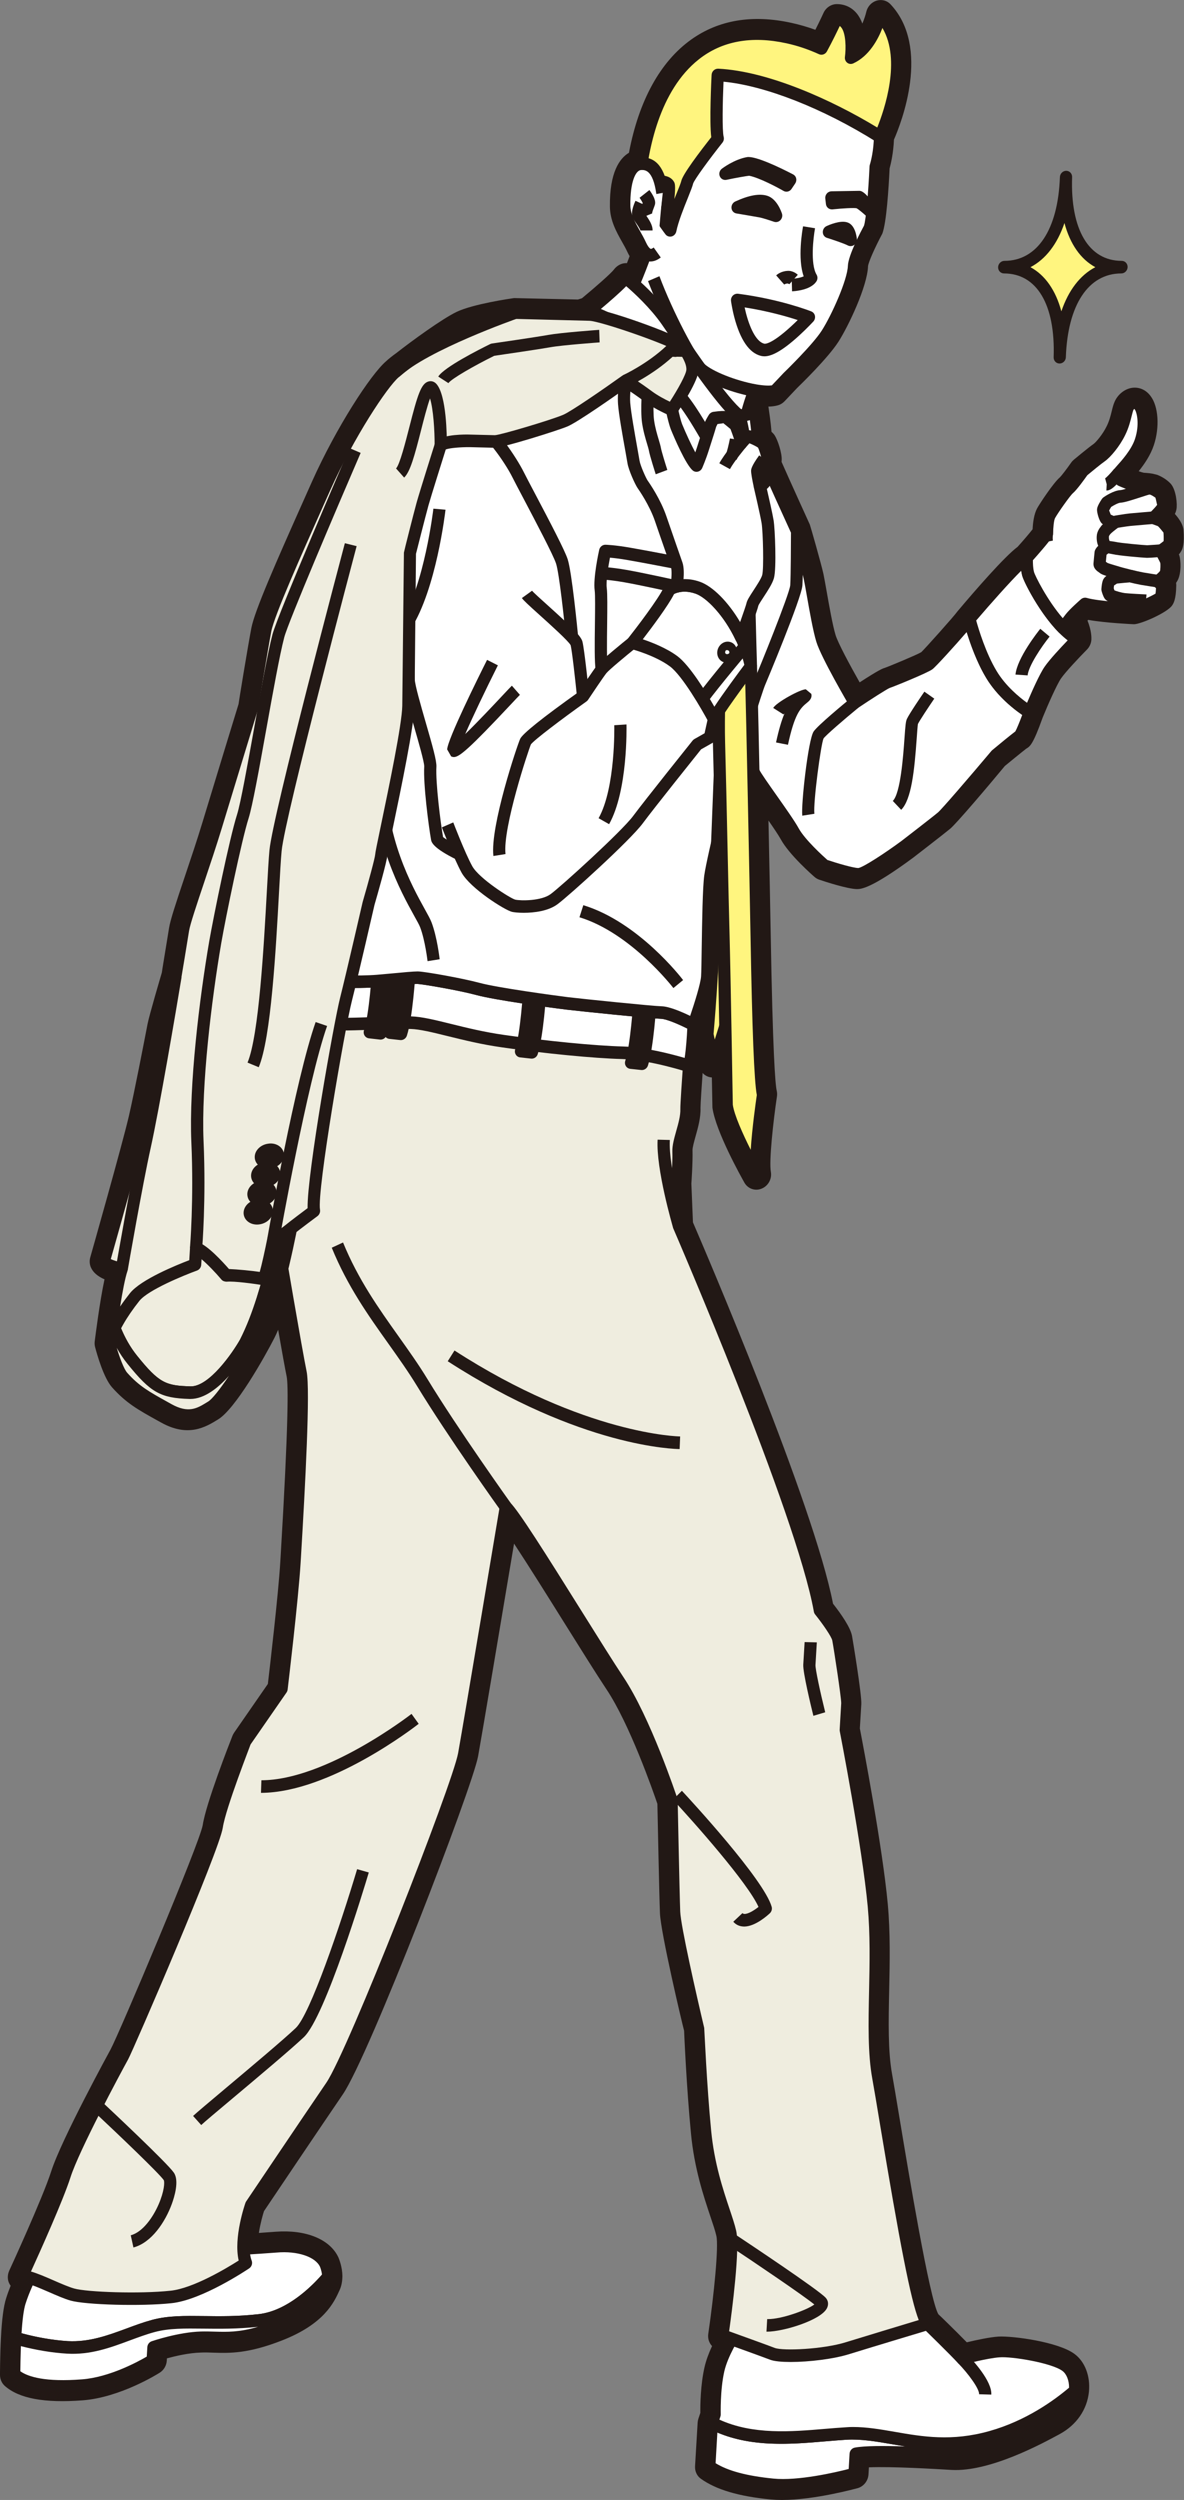 <?xml version="1.0" encoding="utf-8"?>
<!-- Generator: Adobe Illustrator 22.1.0, SVG Export Plug-In . SVG Version: 6.00 Build 0)  -->
<!DOCTYPE svg PUBLIC "-//W3C//DTD SVG 1.1//EN" "http://www.w3.org/Graphics/SVG/1.1/DTD/svg11.dtd">
<svg version="1.1" id="レイヤー_1" xmlns="http://www.w3.org/2000/svg" xmlns:xlink="http://www.w3.org/1999/xlink" x="0px"
	 y="0px" width="41.217px" height="87px" viewBox="0 0 41.217 87" enable-background="new 0 0 41.217 87" xml:space="preserve">
<rect x="0" y="0" width="41.217" height="87" fill="#808080" stroke="none"/>
<g>
	<g>
		<path fill="#221815" d="M27.218,87c-0.136,0-0.268-0.006-0.395-0.018c-1.118-0.111-1.889-0.34-2.424-0.72
			c-0.137-0.096-0.213-0.261-0.203-0.436l0.09-1.519c0.003-0.047,0.012-0.093,0.027-0.139l0.067-0.199
			c-0.003-0.26,0.005-0.979,0.147-1.597c0.052-0.222,0.138-0.465,0.261-0.728c-0.103-0.108-0.155-0.262-0.132-0.423
			c0.204-1.398,0.365-3.056,0.282-3.41c-0.041-0.183-0.118-0.408-0.208-0.676c-0.236-0.706-0.56-1.673-0.676-2.889
			c-0.159-1.639-0.239-3.557-0.239-3.576c-0.071-0.258-0.813-3.401-0.841-4.089c-0.024-0.598-0.079-3.306-0.089-3.806
			c-0.15-0.439-0.966-2.78-1.773-3.987c-0.337-0.507-0.878-1.371-1.455-2.293c-0.563-0.901-1.256-2.009-1.762-2.777
			c-0.365,2.175-1.109,6.615-1.251,7.398c-0.192,1.066-3.786,10.411-4.71,11.769c-0.763,1.118-2.456,3.634-2.744,4.063
			c-0.04,0.126-0.127,0.427-0.178,0.759c0.171-0.011,0.367-0.025,0.585-0.042c1.052-0.079,1.892,0.259,2.186,0.899
			c0.027,0.065,0.132,0.33,0.137,0.638c-0.002,0.198-0.034,0.355-0.098,0.495c-0.196,0.432-0.534,1.178-2.012,1.754
			c-1.178,0.46-1.815,0.44-2.375,0.423c-0.146-0.005-0.291-0.012-0.446-0.004c-0.411,0.011-0.874,0.119-1.178,0.201l-0.005,0.082
			c-0.01,0.17-0.103,0.327-0.245,0.417c-0.055,0.035-1.366,0.861-2.679,0.962c-1.333,0.102-2.224-0.063-2.721-0.507
			C0.06,82.931,0,82.796,0,82.652c0,0-0.001-0.636,0.033-1.297c0.032-0.637,0.092-1.101,0.181-1.376
			c0.044-0.14,0.097-0.285,0.157-0.436c-0.013-0.016-0.024-0.033-0.035-0.051c-0.085-0.144-0.083-0.325-0.011-0.48
			c0.012-0.025,1.158-2.513,1.457-3.447c0.358-1.121,2.05-4.211,2.067-4.242c0.306-0.569,3.1-7.177,3.208-7.807
			c0.112-0.755,0.941-2.87,1.035-3.109c0.015-0.038,0.035-0.074,0.058-0.109l1.175-1.696c0.072-0.608,0.367-3.151,0.431-4.222
			l0.013-0.212c0.278-4.664,0.268-5.982,0.21-6.267c-0.053-0.255-0.164-0.87-0.296-1.624c-0.045,0.106-0.088,0.201-0.132,0.287
			c-0.341,0.667-1.36,2.478-1.968,2.838c-0.419,0.257-1.03,0.63-1.974,0.103l-0.129-0.071c-0.68-0.378-1.091-0.606-1.583-1.158
			C3.61,47.95,3.38,47.145,3.313,46.889c-0.018-0.061-0.024-0.129-0.017-0.198l0,0c0-0.001,0-0.001,0-0.001
			c0.001-0.002,0.001-0.004,0.001-0.007c0.021-0.167,0.17-1.36,0.341-2.162c-0.241-0.104-0.4-0.243-0.475-0.417
			c-0.046-0.108-0.053-0.231-0.021-0.347c0.011-0.039,1.122-3.951,1.347-4.928c0.201-0.881,0.511-2.489,0.619-3.044l0.03-0.156
			c0.064-0.322,0.449-1.623,0.496-1.783c-0.004-0.002,0.183-1.122,0.25-1.546c0.043-0.278,0.23-0.844,0.558-1.82
			c0.201-0.598,0.424-1.261,0.603-1.853c0.414-1.369,1.235-4.045,1.259-4.123c-0.005-0.002,0.322-1.998,0.445-2.643
			c0.115-0.605,0.847-2.268,1.867-4.552l0.242-0.543c0.851-1.898,2.044-3.733,2.582-4.194c0.084-0.08,0.213-0.182,0.351-0.281
			c0.539-0.423,1.607-1.201,2.11-1.44c0.579-0.273,1.851-0.457,1.994-0.478l2.222,0.051l0.141-0.044
			c0.478-0.395,1.02-0.873,1.115-1.001c0.082-0.111,0.211-0.194,0.343-0.215c0.036-0.006,0.073-0.008,0.109-0.006
			c0.031-0.08,0.062-0.161,0.093-0.243c-0.026-0.043-0.05-0.088-0.073-0.137c-0.057-0.124-0.123-0.241-0.189-0.358
			c-0.197-0.349-0.419-0.745-0.424-1.23c-0.014-1.192,0.336-1.679,0.663-1.874c0.343-1.812,1.089-3.17,2.166-3.939
			c0.959-0.684,2.133-0.879,3.49-0.581c0.288,0.063,0.563,0.143,0.833,0.241c0.165-0.326,0.281-0.581,0.283-0.586
			c0.085-0.186,0.267-0.308,0.465-0.308c0.275,0,0.514,0.111,0.689,0.32c0.087,0.104,0.152,0.227,0.199,0.358
			c0.07-0.164,0.115-0.314,0.136-0.405c0.042-0.185,0.179-0.337,0.355-0.392c0.179-0.055,0.366-0.007,0.491,0.127
			c1.406,1.502,0.369,4.136,0.118,4.709c-0.02,0.474-0.109,0.847-0.151,1.001c-0.034,0.711-0.11,1.888-0.253,2.268
			c-0.264,0.495-0.482,0.992-0.498,1.131c-0.023,0.706-0.684,2.092-1.032,2.635c-0.365,0.568-1.328,1.502-1.437,1.607l-0.435,0.46
			c-0.063,0.067-0.142,0.116-0.227,0.141c-0.097,0.029-0.209,0.044-0.339,0.047c0.003,0.012,0.005,0.025,0.007,0.037
			c0.015,0.102,0.077,0.512,0.103,0.841c0.045,0.039,0.081,0.079,0.11,0.122c0.107,0.164,0.259,0.622,0.244,0.866l-0.004,0.058
			c0.231,0.529,0.983,2.18,0.983,2.18c0.026,0.069,0.395,1.359,0.474,1.718c0.025,0.118,0.064,0.338,0.111,0.601
			c0.089,0.506,0.211,1.198,0.312,1.528c0.084,0.275,0.491,1.033,0.838,1.646c0.688-0.448,0.807-0.484,0.863-0.501
			c0.141-0.046,1.127-0.456,1.282-0.55c0.126-0.118,1.145-1.254,1.261-1.421c0.629-0.747,1.643-1.911,2.092-2.244
			c0.189-0.209,0.403-0.459,0.523-0.613c0.011-0.23,0.048-0.529,0.158-0.729c0.083-0.153,0.566-0.888,0.795-1.081
			c0.05-0.048,0.234-0.287,0.388-0.507c0.027-0.039,0.058-0.072,0.094-0.103c0,0,0.515-0.429,0.688-0.548
			c0.076-0.054,0.316-0.328,0.457-0.62c0.089-0.18,0.135-0.361,0.174-0.521c0.031-0.127,0.058-0.236,0.105-0.338
			c0.111-0.249,0.351-0.439,0.607-0.475c0.247-0.032,0.481,0.07,0.641,0.287c0.273,0.358,0.322,1.08,0.113,1.71
			c-0.115,0.349-0.335,0.667-0.527,0.906c0.074,0.026,0.137,0.046,0.177,0.053c0.011,0.001,0.171,0.008,0.31,0.033
			c0.022,0.004,0.139,0.033,0.161,0.04c0.218,0.085,0.383,0.217,0.471,0.314c0.182,0.209,0.234,0.711,0.193,0.896
			c-0.009,0.04-0.02,0.086-0.053,0.15c0.136,0.151,0.272,0.35,0.298,0.53c0.047,0.538-0.04,0.698-0.073,0.757
			c-0.018,0.032-0.039,0.069-0.085,0.121c0.007,0.018,0.014,0.034,0.018,0.045c0.052,0.185,0.068,0.587-0.052,0.841
			c-0.018,0.036-0.04,0.071-0.063,0.105c0.004,0.028,0.006,0.056,0.006,0.084c-0.008,0.497-0.096,0.629-0.144,0.701
			c-0.167,0.25-1.09,0.655-1.333,0.655c-0.003,0-0.005-0.001-0.007-0.001c-0.006,0-0.97-0.042-1.581-0.151
			c-0.008,0.008-0.017,0.016-0.025,0.024c0.141,0.352,0.139,0.591,0.135,0.669c-0.009,0.128-0.064,0.249-0.154,0.34
			c-0.267,0.27-0.749,0.781-0.903,1.005c-0.143,0.206-0.459,0.919-0.638,1.36c-0.338,0.942-0.437,1.002-0.574,1.085
			c-0.092,0.067-0.744,0.602-0.744,0.602c-0.577,0.699-1.692,2.011-1.904,2.185c-0.203,0.169-1.286,1.005-1.286,1.005
			c-1.501,1.108-1.826,1.09-1.959,1.094c-0.334-0.007-1.09-0.253-1.312-0.328c-0.058-0.02-0.111-0.05-0.158-0.09
			c-0.089-0.077-0.881-0.771-1.18-1.314c-0.079-0.143-0.244-0.388-0.429-0.654c0.033,1.577,0.063,3.125,0.078,3.973
			c0.071,4.042,0.154,5.186,0.21,5.435c0.014,0.063,0.017,0.129,0.007,0.194c-0.129,0.866-0.28,2.252-0.212,2.622
			c0.044,0.243-0.089,0.49-0.317,0.584c-0.225,0.096-0.481,0.008-0.602-0.203c-0.102-0.181-1.005-1.79-1.115-2.613l-0.02-1.051
			c-0.127-0.008-0.241-0.066-0.321-0.156c-0.026,0.367-0.075,1.075-0.074,1.213c0.012,0.339-0.086,0.685-0.172,0.992
			c-0.048,0.174-0.109,0.39-0.106,0.483c0.013,0.413-0.04,1.164-0.04,1.164l0.055,1.347c0.446,1.033,4.205,9.804,4.876,13.27
			c0.29,0.37,0.611,0.833,0.663,1.129c0.016,0.082,0.342,2.051,0.322,2.365l-0.051,0.847c0.105,0.544,0.789,4.128,0.972,6.111
			c0.092,1.001,0.07,2.02,0.049,3.004c-0.023,1.094-0.044,2.125,0.103,2.926c0.058,0.324,0.147,0.857,0.255,1.506
			c0.314,1.891,1.048,6.318,1.354,6.839l0,0c0.007,0,0.631,0.609,0.99,0.977c0.305-0.073,0.787-0.179,1.108-0.2
			c0.503-0.025,2.074,0.185,2.639,0.603c0.365,0.268,0.559,0.774,0.505,1.318c-0.063,0.623-0.436,1.16-1.022,1.475
			c-0.602,0.327-2.432,1.322-3.766,1.245c-0.557-0.033-2.061-0.124-2.872-0.09l-0.014,0.247c-0.014,0.225-0.168,0.419-0.381,0.479
			C29.794,86.603,28.37,87,27.218,87z M25.204,85.549c0.397,0.203,0.973,0.34,1.748,0.416c0.722,0.072,1.776-0.145,2.322-0.273
			l0.019-0.311c0.014-0.24,0.189-0.443,0.42-0.488c0.477-0.091,1.525-0.081,3.507,0.037c0.712,0.037,1.789-0.338,3.235-1.126
			c0.359-0.192,0.455-0.455,0.474-0.643c0.021-0.21-0.054-0.368-0.114-0.412c-0.301-0.222-1.599-0.457-2.011-0.421
			c-0.325,0.021-0.978,0.18-1.203,0.239c-0.178,0.046-0.359-0.008-0.477-0.142c-0.222-0.248-1.175-1.178-1.175-1.178
			c-0.322-0.254-0.623-1.411-1.608-7.347c-0.106-0.642-0.194-1.17-0.252-1.491c-0.166-0.903-0.142-1.986-0.118-3.133
			c0.02-0.956,0.041-1.944-0.047-2.887c-0.189-2.052-0.961-6.033-0.968-6.073c-0.008-0.043-0.012-0.086-0.009-0.131l0.054-0.916
			c-0.004-0.209-0.252-1.828-0.307-2.113c-0.034-0.095-0.288-0.469-0.54-0.783c-0.052-0.064-0.087-0.142-0.101-0.224
			c-0.604-3.393-4.826-13.16-4.87-13.259c-0.024-0.057-0.039-0.119-0.04-0.183l-0.059-1.502c0.001-0.063,0.05-0.74,0.038-1.112
			c-0.009-0.255,0.066-0.522,0.145-0.804c0.069-0.243,0.139-0.495,0.133-0.674c-0.005-0.166,0.063-1.134,0.092-1.542
			c0.003-0.039,0.011-0.078,0.022-0.116c0.068-0.227,0.119-0.897,0.133-1.3c0.002-0.054,0.013-0.109,0.031-0.16
			c0.206-0.579,0.435-1.33,0.446-1.533c0.009-0.137,0.014-0.504,0.021-0.953c0.018-1.174,0.037-2.18,0.092-2.581
			c0.03-0.215,0.129-0.673,0.248-1.197c0.058-0.257,0.286-0.437,0.549-0.409c0.254,0.026,0.439,0.247,0.429,0.51
			c-0.072,1.835-0.152,3.864-0.179,4.406c-0.025,0.498-0.063,1.033-0.096,1.462c0.044-0.007,0.088-0.008,0.135-0.004
			c0.24,0.027,0.42,0.23,0.424,0.479l0.047,2.75c0.017,0.118,0.076,0.295,0.159,0.503c0.04-0.344,0.082-0.64,0.106-0.81
			c-0.066-0.403-0.146-1.533-0.215-5.543c-0.021-1.159-0.07-3.631-0.113-5.69c-0.005-0.242,0.156-0.46,0.385-0.523
			c0.232-0.062,0.465,0.049,0.561,0.265c0.06,0.122,0.361,0.549,0.582,0.861c0.318,0.45,0.647,0.916,0.795,1.185
			c0.15,0.273,0.603,0.726,0.897,0.99c0.407,0.133,0.834,0.246,0.945,0.249c0.116-0.046,0.805-0.499,1.333-0.889l0,0
			c0,0,1.048-0.808,1.249-0.975c0.141-0.128,1.046-1.179,1.838-2.12c0.057-0.055,0.573-0.477,0.811-0.663
			c0.059-0.128,0.174-0.418,0.255-0.645c0.088-0.217,0.498-1.214,0.759-1.59c0.184-0.267,0.586-0.698,0.83-0.951
			c-0.025-0.075-0.067-0.176-0.138-0.299c-0.1-0.174-0.086-0.395,0.03-0.561c0.006-0.009,0.012-0.018,0.019-0.026
			c0.16-0.205,0.503-0.507,0.57-0.565c0.13-0.114,0.306-0.153,0.464-0.107c0.316,0.093,1.262,0.158,1.552,0.172
			c0.096-0.036,0.274-0.116,0.42-0.187c-0.056-0.091-0.083-0.202-0.073-0.314c0.013-0.149,0.089-0.287,0.207-0.378
			c0.028-0.022,0.061-0.05,0.088-0.074c0.001-0.038,0.002-0.081-0.001-0.102c-0.012-0.004-0.131-0.219-0.131-0.219
			c-0.129-0.234-0.052-0.535,0.173-0.686c0.002-0.002,0.034-0.022,0.072-0.049c0-0.01,0-0.021-0.001-0.031
			c-0.021-0.03-0.05-0.066-0.074-0.092c-0.074-0.03-0.178-0.067-0.178-0.067c-0.161-0.058-0.277-0.199-0.308-0.373
			c-0.031-0.173,0.03-0.354,0.158-0.477c0.048-0.046,0.101-0.1,0.144-0.146c-0.011-0.006-0.021-0.012-0.031-0.016
			c-0.105-0.016-0.219-0.019-0.227-0.02c-0.328-0.048-0.768-0.24-0.898-0.299c-0.129-0.058-0.225-0.172-0.264-0.312l-0.07-0.252
			c-0.019-0.066-0.024-0.135-0.015-0.203c-0.142,0.112-0.321,0.26-0.409,0.333c-0.15,0.21-0.383,0.524-0.531,0.65
			c-0.091,0.09-0.463,0.621-0.55,0.781c-0.009,0.034-0.029,0.235-0.028,0.388c-0.001,0.1-0.028,0.198-0.081,0.283
			c-0.161,0.26-0.66,0.811-0.758,0.919c-0.04,0.043-0.086,0.079-0.136,0.108c-0.2,0.133-1.119,1.149-1.851,2.01
			c-0.093,0.161-1.301,1.507-1.492,1.65c-0.225,0.174-1.493,0.67-1.576,0.697c-0.085,0.042-0.61,0.378-1.031,0.661
			c-0.114,0.076-0.251,0.104-0.379,0.075c-0.13-0.028-0.24-0.109-0.308-0.224c-0.102-0.175-1.007-1.724-1.182-2.295
			c-0.119-0.389-0.242-1.089-0.341-1.65c-0.042-0.243-0.078-0.448-0.102-0.558c-0.074-0.339-0.416-1.531-0.432-1.584l0,0
			c-0.005,0-0.873-1.904-1.017-2.247c-0.03-0.072-0.044-0.15-0.039-0.23l0.01-0.146c-0.003-0.04-0.035-0.153-0.062-0.232
			c-0.146-0.103-0.287-0.3-0.28-0.47c0.004-0.107-0.028-0.409-0.068-0.7c-0.199-0.112-0.293-0.353-0.225-0.583
			c0.063-0.214,0.14-0.445,0.222-0.637c0.102-0.238,0.376-0.371,0.612-0.298c0.148,0.024,0.251,0.026,0.323,0.029l0.326-0.345
			c0.287-0.278,1.043-1.04,1.295-1.432c0.351-0.545,0.85-1.705,0.863-2.098c0.014-0.408,0.38-1.136,0.598-1.533
			c0.029-0.108,0.114-1.007,0.156-1.935c0.003-0.045,0.011-0.093,0.024-0.137c0.001-0.004,0.117-0.378,0.126-0.884
			c0.002-0.076,0.019-0.152,0.052-0.221c0.01-0.02,0.765-1.638,0.495-2.871c-0.201,0.314-0.482,0.62-0.871,0.799
			c-0.166,0.075-0.351,0.056-0.492-0.051c-0.141-0.106-0.213-0.284-0.188-0.466c0.011-0.082,0.017-0.168,0.018-0.254
			c-0.037,0.071-0.075,0.144-0.115,0.217c-0.128,0.237-0.406,0.337-0.643,0.232c-0.347-0.156-0.699-0.272-1.077-0.355
			c-1.08-0.237-1.989-0.097-2.705,0.415c-1.141,0.815-1.603,2.386-1.789,3.561C22.784,6,22.6,6.182,22.375,6.211
			c-0.01,0.002-0.02,0.002-0.029,0.003C22.331,6.26,22.22,6.536,22.227,7.14c0.002,0.222,0.144,0.475,0.295,0.743
			c0.08,0.143,0.16,0.285,0.225,0.428c0.02,0.042,0.042,0.076,0.063,0.094c0.071,0.061,0.122,0.142,0.148,0.234
			c0.009,0.033,0.016,0.068,0.018,0.103c0.007,0.075-0.002,0.152-0.028,0.225c-0.137,0.388-0.295,0.781-0.436,1.116
			c-0.064,0.152-0.195,0.266-0.35,0.306c-0.121,0.033-0.247,0.015-0.354-0.045c-0.314,0.298-0.737,0.652-1.024,0.888
			c-0.052,0.043-0.111,0.074-0.174,0.093l-0.309,0.097c-0.052,0.016-0.104,0.024-0.161,0.023l-2.224-0.057
			c-0.403,0.063-1.293,0.23-1.626,0.386c-0.351,0.166-1.282,0.823-1.932,1.332c-0.113,0.082-0.204,0.151-0.278,0.221
			c-0.358,0.307-1.488,1.976-2.321,3.836l-0.242,0.543c-0.714,1.598-1.692,3.787-1.793,4.314c-0.123,0.649-0.456,2.684-0.456,2.685
			c-0.017,0.07-0.855,2.804-1.275,4.192C7.81,29.5,7.584,30.174,7.38,30.782c-0.227,0.675-0.484,1.441-0.515,1.644
			c-0.069,0.441-0.266,1.619-0.266,1.619c-0.176,0.608-0.447,1.547-0.489,1.753L6.081,35.95c-0.109,0.562-0.423,2.188-0.627,3.08
			c-0.19,0.828-0.961,3.572-1.251,4.596c0.05,0.014,0.1,0.026,0.141,0.033c0.139,0.027,0.259,0.113,0.328,0.239
			c0.069,0.126,0.082,0.278,0.034,0.418c-0.11,0.321-0.242,1.146-0.335,1.792c0.056,0.118,0.067,0.258,0.019,0.394l-0.08,0.229
			c0.11,0.376,0.257,0.755,0.331,0.842c0.384,0.43,0.701,0.607,1.335,0.959l0.131,0.072c0.455,0.255,0.637,0.143,0.94-0.041
			c0.268-0.181,1.001-1.217,1.631-2.448c0.14-0.274,0.369-0.856,0.665-2.072c0.057-0.235,0.265-0.404,0.499-0.404c0,0,0,0,0.001,0
			c0.234,0.001,0.43,0.169,0.47,0.405c0.255,1.502,0.544,3.15,0.64,3.613c0.108,0.532,0.051,2.487-0.191,6.537l-0.012,0.212
			c-0.075,1.246-0.438,4.288-0.453,4.416c-0.01,0.086-0.042,0.17-0.092,0.242l-1.216,1.755c-0.352,0.897-0.88,2.345-0.95,2.815
			c-0.126,0.853-3.137,7.817-3.33,8.167c-0.269,0.487-1.696,3.148-1.983,4.05c-0.241,0.753-0.948,2.342-1.301,3.122
			c0.017,0.025,0.032,0.051,0.044,0.079c0.056,0.136,0.069,0.297,0.003,0.432c-0.098,0.204-0.221,0.483-0.316,0.781
			c-0.021,0.067-0.093,0.342-0.131,1.105c-0.019,0.374-0.027,0.739-0.03,0.975c0.251,0.119,0.779,0.251,1.854,0.165
			c0.779-0.058,1.601-0.46,1.989-0.673l0.01-0.167c0.013-0.214,0.154-0.401,0.354-0.469C5.24,81.187,6.176,80.87,7,80.847
			c0.173-0.004,0.339-0.001,0.503,0.005c0.511,0.014,0.998,0.03,1.989-0.356c1.083-0.422,1.284-0.866,1.404-1.132l0.532-0.137
			l-0.496,0.027c-0.002-0.098-0.04-0.214-0.053-0.247c-0.089-0.191-0.579-0.378-1.239-0.326c-0.518,0.04-0.915,0.064-1.149,0.077
			c-0.26,0.034-0.498-0.197-0.505-0.477c-0.021-0.79,0.281-1.672,0.294-1.709c0.015-0.044,0.036-0.085,0.062-0.125
			c0,0,1.954-2.905,2.79-4.13c0.753-1.107,4.346-10.28,4.54-11.354c0.189-1.044,1.449-8.587,1.449-8.587
			c0.032-0.188,0.162-0.347,0.338-0.411c0.177-0.062,0.37-0.023,0.5,0.106c0.323,0.319,1.215,1.731,2.539,3.848
			c0.571,0.913,1.105,1.768,1.439,2.27c0.961,1.439,1.875,4.18,1.912,4.297c0.017,0.048,0.025,0.1,0.026,0.151
			c0,0.001,0.064,3.21,0.088,3.866c0.019,0.442,0.517,2.682,0.828,3.989c0.014,0.117,0.093,2.006,0.248,3.617
			c0.106,1.1,0.408,2.003,0.628,2.663c0.103,0.305,0.187,0.563,0.235,0.77c0.14,0.599-0.088,2.486-0.21,3.39
			c0.116,0.055,0.204,0.156,0.247,0.281c0.048,0.142,0.031,0.3-0.044,0.431c-0.207,0.359-0.347,0.679-0.404,0.93
			c-0.142,0.616-0.119,1.416-0.118,1.424c0.002,0.063-0.007,0.127-0.028,0.187l-0.074,0.219L25.204,85.549z"/>
		<g>
			<g>
				<g>
					<path fill="#FFFFFF" d="M25.721,14.463c0,0,0.413-0.007,0.55-0.181c0,0-0.409-0.245-0.623-0.287L25.721,14.463z"/>
					<path fill="#221815" d="M25.714,14.682c-0.101,0-0.186-0.073-0.203-0.176l-0.073-0.467c-0.011-0.071,0.013-0.145,0.064-0.196
						c0.051-0.052,0.119-0.076,0.192-0.061c0.242,0.047,0.644,0.284,0.689,0.312c0.053,0.031,0.088,0.085,0.097,0.147
						c0.011,0.062-0.006,0.127-0.046,0.177c-0.192,0.244-0.631,0.264-0.717,0.265C25.716,14.682,25.715,14.682,25.714,14.682z"/>
				</g>
				<g>
					<path fill="#FFFFFF" d="M22.482,8.808c-0.029-0.143-0.041-0.263-0.032-0.347c0,0-0.286-0.875-0.24-1.643
						c0.191-3.23,1.655-6.308,5.224-5.524c4.236,0.931,3.047,4.497,3.047,4.497c-0.016,0.355-0.095,1.83-0.222,2.167
						c0,0-0.52,0.953-0.532,1.294c-0.018,0.562-0.605,1.837-0.947,2.371c-0.342,0.532-1.357,1.511-1.357,1.511l-0.452,0.477
						c-0.15,0.044-0.408,0.031-0.706-0.021c-0.192,0.447-0.352,1.147-0.352,1.147l-0.228,0.145l-3.984-4.171
						C21.701,10.71,22.155,9.732,22.482,8.808z"/>
					<path fill="#221815" d="M25.677,15.1c-0.054,0-0.108-0.021-0.146-0.062l-3.985-4.171c-0.061-0.064-0.076-0.161-0.037-0.245
						c0.004-0.01,0.435-0.938,0.752-1.823c-0.021-0.12-0.03-0.22-0.026-0.303c-0.058-0.19-0.28-0.97-0.237-1.683
						c0.138-2.331,0.875-4.14,2.077-5.09C24.987,1,26.135,0.783,27.486,1.08c1.447,0.318,2.444,0.971,2.965,1.94
						c0.668,1.245,0.311,2.575,0.242,2.803c-0.017,0.365-0.094,1.834-0.235,2.208c-0.218,0.405-0.51,1.023-0.517,1.221
						c-0.021,0.649-0.661,1.984-0.983,2.487c-0.353,0.548-1.349,1.511-1.392,1.552l-0.444,0.47c-0.027,0.029-0.061,0.05-0.098,0.06
						c-0.147,0.043-0.357,0.048-0.628,0.012c-0.153,0.414-0.274,0.941-0.276,0.947c-0.013,0.059-0.05,0.111-0.1,0.143l-0.228,0.145
						C25.756,15.089,25.717,15.1,25.677,15.1z M21.956,10.659l3.768,3.945l0.005-0.003c0.051-0.21,0.185-0.726,0.343-1.094
						c0.041-0.094,0.141-0.152,0.237-0.133c0.311,0.054,0.48,0.048,0.561,0.037l0.404-0.427c0.017-0.017,1.008-0.974,1.331-1.477
						c0.349-0.543,0.896-1.77,0.911-2.254c0.013-0.377,0.469-1.229,0.56-1.397c0.07-0.191,0.154-1.193,0.194-2.068
						c0.002-0.021,0.005-0.042,0.012-0.061c0.004-0.013,0.423-1.32-0.207-2.489c-0.462-0.857-1.367-1.439-2.691-1.73
						c-1.226-0.269-2.252-0.079-3.057,0.558c-1.481,1.172-1.829,3.484-1.904,4.758c-0.042,0.717,0.227,1.553,0.23,1.561
						c0.01,0.03,0.013,0.063,0.009,0.095c-0.003,0.026-0.006,0.104,0.029,0.276c0.008,0.04,0.005,0.081-0.009,0.121
						C22.428,9.595,22.093,10.354,21.956,10.659z"/>
				</g>
				<path fill="#221815" d="M26.227,13.806c-0.675-0.122-1.605-0.449-2-0.815c-0.377-0.349-1.247-2.085-1.668-3.209l0.397-0.17
					c0.465,1.241,1.287,2.795,1.561,3.049c0.287,0.266,1.094,0.586,1.797,0.714L26.227,13.806z"/>
				<path fill="#221815" d="M27.573,10.139l-0.012-0.436c0.213-0.015,0.342-0.053,0.417-0.086c-0.221-0.617-0.045-1.619-0.022-1.741
					l0.417,0.067c-0.06,0.324-0.168,1.244,0.053,1.615c0.039,0.064,0.041,0.146,0.006,0.215
					C28.393,9.847,28.218,10.096,27.573,10.139z"/>
				<g>
					<path fill="#221815" d="M27.51,6.267c0,0-1.21-0.628-1.474-0.583c-0.398,0.067-0.782,0.36-0.782,0.36s0.761-0.163,0.871-0.143
						c0.456,0.086,1.261,0.551,1.261,0.551L27.51,6.267z"/>
					<path fill="#221815" d="M27.378,6.671c-0.035,0-0.07-0.009-0.102-0.027c-0.215-0.125-0.851-0.462-1.197-0.528
						c-0.071,0.006-0.463,0.072-0.789,0.142c-0.099,0.02-0.195-0.031-0.233-0.124c-0.038-0.093-0.008-0.203,0.075-0.265
						c0.017-0.013,0.433-0.326,0.876-0.402c0.293-0.044,1.128,0.356,1.603,0.603c0.053,0.028,0.092,0.078,0.105,0.139
						c0.014,0.06,0.001,0.125-0.034,0.177l-0.125,0.185C27.516,6.636,27.447,6.671,27.378,6.671z"/>
				</g>
				<g>
					<path fill="#221815" d="M28.963,7.069L28.94,6.875l0.962-0.016c0.171,0.09,0.378,0.476,0.378,0.476s-0.236-0.217-0.357-0.281
						C29.778,6.976,28.963,7.069,28.963,7.069z"/>
					<path fill="#221815" d="M30.272,7.553c-0.05,0-0.098-0.018-0.137-0.053c-0.091-0.083-0.248-0.216-0.316-0.252
						c-0.075-0.02-0.502,0.001-0.84,0.039c-0.112,0.009-0.213-0.068-0.227-0.184l-0.022-0.194c-0.008-0.063,0.012-0.126,0.054-0.175
						c0.041-0.048,0.1-0.076,0.161-0.077l0.962-0.016c0.002,0,0.003,0,0.004,0c0.033,0,0.065,0.008,0.094,0.023
						c0.21,0.11,0.407,0.456,0.463,0.56c0.049,0.092,0.025,0.211-0.058,0.279C30.369,7.537,30.321,7.553,30.272,7.553z"/>
				</g>
				<g>
					<path fill="#FFF57F" d="M27.435,1.294c0.456,0.101,0.829,0.239,1.167,0.392c0.28-0.514,0.516-1.033,0.516-1.033
						c0.692,0,0.506,1.354,0.506,1.354c0.773-0.357,1.02-1.497,1.02-1.497c1.334,1.425-0.012,4.245-0.012,4.245
						c-1.78-1.118-4.006-2.064-5.647-2.147c0,0-0.095,1.842,0.001,2.22c0,0-1.018,1.284-1.064,1.516
						c-0.046,0.212-0.475,1.109-0.587,1.673c0,0-0.105-0.138-0.188-0.257c0,0,0.192-1.207,0.133-1.314
						c-0.082-0.148-0.344-0.12-0.344-0.12c-0.23-0.107-0.52,0.826-0.68,1.273c-0.037-0.248-0.061-0.52-0.046-0.781
						C22.401,3.588,23.865,0.51,27.435,1.294z"/>
					<path fill="#221815" d="M23.328,8.235c-0.062,0-0.122-0.028-0.161-0.079c0,0-0.109-0.142-0.194-0.265
						c-0.031-0.046-0.044-0.103-0.035-0.159c0.072-0.453,0.141-0.997,0.142-1.176c-0.031-0.01-0.087-0.015-0.13-0.012
						c-0.01,0.002-0.02,0.002-0.028,0.001c-0.124,0.142-0.319,0.702-0.405,0.95l-0.061,0.174c-0.034,0.094-0.114,0.155-0.221,0.149
						c-0.096-0.007-0.174-0.079-0.188-0.177C22,7.33,21.984,7.059,21.998,6.813c0.138-2.332,0.875-4.14,2.077-5.091
						C24.987,1,26.135,0.783,27.486,1.08l0,0c0.351,0.077,0.682,0.182,1.026,0.327c0.23-0.437,0.412-0.836,0.414-0.84
						c0.037-0.08,0.115-0.132,0.2-0.132c0.193,0,0.359,0.077,0.482,0.223c0.2,0.237,0.249,0.623,0.253,0.926
						c0.421-0.416,0.574-1.105,0.576-1.113c0.017-0.08,0.075-0.145,0.152-0.169c0.074-0.023,0.156-0.004,0.211,0.054
						c1.417,1.515,0.081,4.369,0.023,4.49c-0.027,0.056-0.076,0.1-0.134,0.118c-0.058,0.018-0.12,0.01-0.172-0.021
						c-1.864-1.171-3.878-1.961-5.33-2.1c-0.031,0.707-0.051,1.698,0.006,1.923c0.017,0.068,0.001,0.141-0.043,0.197
						c-0.454,0.572-0.974,1.28-1.021,1.425c-0.02,0.089-0.079,0.239-0.182,0.496c-0.142,0.352-0.336,0.834-0.403,1.169
						c-0.018,0.084-0.08,0.153-0.161,0.175C23.365,8.233,23.346,8.235,23.328,8.235z M22.992,6.104c0.122,0,0.362,0.027,0.473,0.228
						c0.025,0.045,0.061,0.112,0.011,0.592c0.028-0.068,0.054-0.134,0.079-0.195c0.073-0.18,0.147-0.366,0.16-0.425
						c0.046-0.233,0.648-1.025,1.045-1.529c-0.068-0.539,0.003-1.993,0.012-2.17c0.003-0.059,0.029-0.116,0.073-0.156
						c0.044-0.041,0.098-0.059,0.158-0.059c1.748,0.089,3.964,1.093,5.536,2.048c0.248-0.615,0.839-2.346,0.18-3.464
						c-0.155,0.402-0.464,0.979-1.014,1.232c-0.07,0.032-0.15,0.026-0.211-0.022c-0.06-0.046-0.091-0.122-0.081-0.2
						c0.04-0.292,0.039-0.831-0.132-1.034c-0.015-0.018-0.031-0.033-0.048-0.045c-0.093,0.196-0.259,0.539-0.446,0.883
						c-0.055,0.102-0.176,0.145-0.276,0.099c-0.384-0.174-0.743-0.294-1.127-0.379c-1.226-0.269-2.252-0.079-3.057,0.558
						c-1.373,1.086-1.772,3.15-1.883,4.461c0.102-0.203,0.208-0.343,0.332-0.399c0.062-0.029,0.129-0.037,0.193-0.023
						C22.975,6.105,22.984,6.104,22.992,6.104z"/>
				</g>
				<g>
					<g>
						<path fill="#FFFFFF" d="M23.059,6.716C22.978,6.136,22.79,5.668,22.31,5.7c-0.378,0.024-0.589,0.59-0.579,1.464
							c0.005,0.5,0.363,0.932,0.565,1.376c0.15,0.318,0.327,0.443,0.583,0.246"/>
						<path fill="#221815" d="M22.644,9.1c-0.033,0.001-0.066-0.004-0.098-0.011c-0.233-0.053-0.364-0.28-0.442-0.447
							c-0.058-0.128-0.128-0.252-0.199-0.377c-0.188-0.335-0.383-0.681-0.387-1.091c-0.012-1.043,0.274-1.66,0.786-1.693
							c0.538-0.032,0.849,0.368,0.965,1.195l-0.42,0.077c-0.121-0.863-0.407-0.84-0.533-0.836c-0.187,0.012-0.382,0.404-0.372,1.236
							c0.003,0.297,0.163,0.581,0.332,0.881c0.076,0.136,0.152,0.271,0.214,0.407c0.094,0.199,0.157,0.218,0.164,0.22
							c0.013,0.004,0.049-0.008,0.102-0.048l0.246,0.347C22.881,9.053,22.761,9.1,22.644,9.1z"/>
					</g>
					<path fill="#221815" d="M22.305,7.59c-0.067-0.186,0.014-0.387,0.062-0.508c0.003-0.007,0.005-0.013,0.007-0.019
						c-0.021-0.045-0.067-0.122-0.11-0.18l0.343-0.27c0.241,0.33,0.205,0.46,0.19,0.515c-0.006,0.023-0.021,0.063-0.039,0.11
						c-0.018,0.045-0.061,0.152-0.054,0.189L22.305,7.59z"/>
					<path fill="#221815" d="M22.717,8.02h-0.424c-0.006-0.053-0.114-0.206-0.159-0.271c-0.046-0.065-0.083-0.122-0.101-0.159
						c-0.082-0.159,0.003-0.415,0.089-0.602l0.383,0.176c-0.043,0.092-0.081,0.215-0.08,0.253c0-0.009,0.027,0.025,0.058,0.067
						C22.59,7.64,22.724,7.832,22.717,8.02z"/>
				</g>
				<path fill="#221815" d="M27.3,9.903l-0.28-0.319c0.024-0.024,0.157-0.142,0.386-0.157c0.194-0.018,0.342,0.111,0.367,0.136
					l-0.296,0.325l0.148-0.162L27.48,9.891c-0.009-0.009-0.034-0.017-0.064-0.026C27.341,9.87,27.302,9.902,27.3,9.903z"/>
				<g>
					<path fill="#221815" d="M27.02,7.511c0,0-0.131-0.412-0.379-0.488c-0.364-0.11-0.894,0.159-0.965,0.189
						c0,0,0.647,0.109,0.808,0.139C26.649,7.382,27.02,7.511,27.02,7.511z"/>
					<path fill="#221815" d="M27.012,7.729c-0.022,0-0.045-0.004-0.067-0.011c-0.099-0.034-0.384-0.129-0.507-0.152
						c-0.16-0.03-0.804-0.138-0.804-0.138c-0.093-0.016-0.163-0.093-0.17-0.19c-0.008-0.097,0.048-0.19,0.136-0.228
						c0.47-0.216,0.836-0.281,1.106-0.198c0.342,0.104,0.499,0.57,0.516,0.623c0.025,0.079,0.003,0.167-0.056,0.228
						C27.124,7.706,27.069,7.729,27.012,7.729z"/>
				</g>
				<g>
					<path fill="#221815" d="M29.618,8.347c0,0-0.036-0.349-0.189-0.398c-0.153-0.05-0.465,0.068-0.574,0.119
						C28.855,8.067,29.429,8.247,29.618,8.347z"/>
					<path fill="#221815" d="M29.61,8.565c-0.032,0-0.065-0.008-0.095-0.023c-0.141-0.074-0.574-0.217-0.729-0.265
						c-0.084-0.026-0.141-0.104-0.143-0.195c-0.003-0.091,0.049-0.176,0.131-0.214c0.078-0.036,0.477-0.213,0.725-0.128
						c0.26,0.083,0.319,0.462,0.33,0.576c0.008,0.081-0.028,0.161-0.094,0.209C29.698,8.552,29.654,8.565,29.61,8.565z"/>
				</g>
				<g>
					<path fill="#FFFFFF" d="M28.162,11.042c0,0-0.201,0.218-0.469,0.464c-0.369,0.34-0.871,0.734-1.144,0.667
						c-0.42-0.101-0.66-0.736-0.784-1.208c-0.076-0.295-0.106-0.527-0.106-0.527C27.114,10.627,28.162,11.042,28.162,11.042z"/>
					<path fill="#221815" d="M26.611,12.4c-0.046,0-0.084-0.006-0.118-0.014c-0.409-0.099-0.724-0.555-0.934-1.357
						c-0.08-0.311-0.111-0.553-0.111-0.553c-0.009-0.068,0.014-0.139,0.062-0.188c0.048-0.05,0.118-0.072,0.182-0.066
						c1.464,0.19,2.509,0.598,2.552,0.616c0.064,0.026,0.112,0.083,0.126,0.154c0.013,0.07-0.008,0.145-0.057,0.198
						c0,0-0.207,0.225-0.483,0.478C27.17,12.275,26.82,12.4,26.611,12.4z M25.922,10.698c0.013,0.062,0.03,0.131,0.048,0.204
						c0.161,0.613,0.391,1,0.633,1.058c0.015,0.006,0.231,0.048,0.95-0.615c0.08-0.073,0.153-0.144,0.217-0.207
						C27.406,11.019,26.742,10.826,25.922,10.698z"/>
				</g>
				<g>
					<path fill="#FFFFFF" d="M26.182,18.619l1.566-0.138c0,0,0.363,1.265,0.439,1.616c0.078,0.355,0.271,1.637,0.434,2.169
						c0.163,0.532,1.136,2.189,1.136,2.189s1.013-0.679,1.161-0.724c0.149-0.047,1.295-0.519,1.424-0.618
						c0.127-0.096,1.299-1.396,1.406-1.569c0,0,0.274,1.112,0.763,1.925c0.488,0.815,1.335,1.316,1.335,1.316
						s-0.282,0.784-0.358,0.83c-0.076,0.048-0.803,0.643-0.803,0.643s-1.698,2.016-1.904,2.185
						c-0.204,0.171-1.274,0.995-1.274,0.995s-1.348,0.996-1.639,0.988c-0.292-0.006-1.175-0.304-1.175-0.304s-0.808-0.7-1.073-1.182
						c-0.266-0.483-1.28-1.816-1.386-2.068c-0.109-0.255-0.709-1.198-0.709-1.198L26.182,18.619z"/>
					<path fill="#221815" d="M29.861,30.646c-0.002,0-0.005,0-0.007,0c-0.312-0.007-1.14-0.282-1.234-0.314
						c-0.025-0.008-0.048-0.021-0.068-0.039c-0.034-0.029-0.838-0.729-1.119-1.238c-0.128-0.235-0.46-0.705-0.753-1.12
						c-0.36-0.51-0.584-0.83-0.642-0.967c-0.084-0.195-0.528-0.909-0.693-1.167c-0.026-0.04-0.037-0.089-0.032-0.138l0.658-7.057
						c0.01-0.109,0.096-0.195,0.2-0.205l1.566-0.138c0.117-0.006,0.187,0.053,0.215,0.149c0.015,0.052,0.365,1.275,0.443,1.63
						c0.025,0.117,0.064,0.332,0.108,0.589c0.09,0.513,0.214,1.216,0.32,1.563c0.113,0.368,0.69,1.406,1.008,1.956
						c0.389-0.258,0.902-0.588,1.035-0.628c0.148-0.047,1.225-0.494,1.354-0.583c0.145-0.119,1.256-1.359,1.35-1.507
						c0.046-0.073,0.122-0.111,0.213-0.103c0.083,0.012,0.15,0.072,0.17,0.155c0.003,0.011,0.273,1.091,0.739,1.865
						c0.454,0.759,1.255,1.24,1.264,1.245c0.087,0.051,0.124,0.16,0.088,0.26c-0.309,0.86-0.389,0.909-0.453,0.948
						c-0.048,0.033-0.434,0.345-0.778,0.626c-0.256,0.31-1.693,2.012-1.904,2.185c-0.203,0.17-1.279,0.999-1.279,0.999
						C31.104,30.002,30.184,30.646,29.861,30.646z M28.804,29.928c0.336,0.112,0.893,0.276,1.075,0.28
						c0.16-0.019,0.91-0.504,1.508-0.946l0,0c0,0,1.061-0.817,1.263-0.987c0.126-0.104,1.06-1.188,1.876-2.157
						c0.227-0.191,0.677-0.558,0.819-0.664c0.046-0.078,0.147-0.327,0.241-0.575c-0.275-0.187-0.869-0.641-1.257-1.291
						c-0.323-0.536-0.552-1.187-0.677-1.593c-0.394,0.459-1.073,1.206-1.19,1.293c-0.164,0.128-1.36,0.611-1.488,0.652
						c-0.096,0.037-0.649,0.39-1.105,0.697c-0.049,0.033-0.107,0.044-0.163,0.032c-0.055-0.012-0.103-0.047-0.131-0.096
						c-0.041-0.068-0.988-1.685-1.156-2.235c-0.115-0.372-0.235-1.061-0.333-1.615c-0.044-0.249-0.081-0.458-0.106-0.571
						c-0.057-0.267-0.289-1.087-0.389-1.439l-1.215,0.107l-0.633,6.793c0.143,0.228,0.586,0.933,0.686,1.166
						c0.043,0.104,0.351,0.539,0.598,0.89c0.313,0.444,0.638,0.904,0.778,1.159C28.022,29.223,28.659,29.8,28.804,29.928z"/>
				</g>
				<g>
					<g>
						<path fill="#FFFFFF" d="M29.468,84.685c1.443-0.085,2.87,0.734,5.023,0.128c1.364-0.382,2.407-1.162,2.931-1.618
							c-0.039,0.384-0.257,0.796-0.745,1.057c-0.559,0.305-2.308,1.258-3.503,1.187c-1.191-0.071-2.823-0.155-3.386-0.045
							l-0.042,0.699c0,0-1.745,0.49-2.858,0.381c-1.108-0.11-1.775-0.335-2.196-0.634l0.09-1.519
							C26.293,85.099,28.026,84.773,29.468,84.685z"/>
						<path fill="#221815" d="M27.234,86.709c-0.13,0-0.254-0.006-0.374-0.017c-1.07-0.106-1.798-0.319-2.294-0.67
							c-0.058-0.042-0.092-0.113-0.087-0.187l0.09-1.519c0.005-0.075,0.046-0.144,0.109-0.182c0.064-0.039,0.141-0.041,0.204-0.009
							c1.211,0.622,2.61,0.505,3.842,0.399c0.253-0.021,0.5-0.042,0.74-0.056l0,0c0.569-0.034,1.102,0.061,1.676,0.16
							c0.978,0.171,1.991,0.344,3.302-0.025c1.337-0.374,2.357-1.146,2.846-1.572c0.066-0.057,0.16-0.069,0.235-0.031
							c0.076,0.039,0.119,0.123,0.11,0.211c-0.052,0.52-0.368,0.97-0.864,1.235c-0.585,0.32-2.353,1.295-3.616,1.212
							c-0.688-0.041-2.426-0.147-3.164-0.071l-0.031,0.513c-0.006,0.095-0.073,0.179-0.163,0.205
							C29.73,86.322,28.341,86.709,27.234,86.709z M24.911,85.72c0.434,0.269,1.091,0.444,2.005,0.535
							c0.869,0.089,2.183-0.219,2.628-0.334l0.031-0.534c0.007-0.103,0.082-0.19,0.18-0.209c0.335-0.064,1.007-0.066,1.771-0.04
							c-0.161-0.026-0.318-0.053-0.472-0.079c-0.552-0.094-1.081-0.183-1.581-0.156c-0.237,0.015-0.48,0.035-0.73,0.056
							c-1.194,0.102-2.534,0.215-3.77-0.306L24.911,85.72z"/>
					</g>
					<g>
						<path fill="#FFFFFF" d="M25.01,82.473c0.162-0.697,0.728-1.502,0.728-1.502l5.939-0.55l0.62,0.449
							c0,0,0.971,0.948,1.197,1.201c0,0,0.853-0.225,1.292-0.254c0.441-0.032,1.891,0.19,2.326,0.512
							c0.223,0.164,0.346,0.505,0.31,0.865c-0.523,0.456-1.567,1.236-2.931,1.618c-2.153,0.606-3.58-0.213-5.023-0.128
							c-1.442,0.087-3.176,0.414-4.687-0.365l0.097-0.286C24.878,84.034,24.85,83.168,25.01,82.473z"/>
						<path fill="#221815" d="M32.862,85.257c-0.663,0-1.256-0.103-1.808-0.198c-0.551-0.095-1.076-0.186-1.581-0.156
							c-0.237,0.015-0.48,0.035-0.73,0.056c-1.289,0.11-2.749,0.235-4.063-0.443c-0.092-0.047-0.135-0.158-0.1-0.261l0.084-0.248
							c-0.003-0.186-0.008-0.941,0.139-1.577l0,0c0.17-0.732,0.739-1.548,0.764-1.582c0.037-0.054,0.096-0.088,0.158-0.094
							l5.939-0.55c0.059,0.001,0.099,0.01,0.138,0.037l0.62,0.449c0.057,0.053,0.827,0.806,1.145,1.14
							c0.255-0.064,0.854-0.207,1.212-0.23c0.444-0.027,1.96,0.181,2.46,0.551c0.283,0.207,0.437,0.623,0.393,1.059
							c-0.006,0.057-0.033,0.112-0.077,0.15c-0.517,0.451-1.596,1.266-3.015,1.664C33.93,85.196,33.374,85.257,32.862,85.257z
							 M29.695,84.46c0.477,0,0.949,0.081,1.445,0.167c0.978,0.171,1.991,0.344,3.302-0.025c1.274-0.357,2.26-1.073,2.774-1.51
							c0.003-0.248-0.086-0.475-0.231-0.583c-0.38-0.281-1.769-0.509-2.191-0.473c-0.416,0.028-1.245,0.246-1.253,0.248
							c-0.079,0.019-0.154-0.003-0.205-0.061c-0.22-0.245-1.178-1.181-1.188-1.19l-0.536-0.386l-5.761,0.533
							c-0.142,0.218-0.513,0.818-0.635,1.337l0,0c-0.151,0.659-0.125,1.495-0.126,1.503c0.001,0.027-0.003,0.054-0.012,0.08
							l-0.035,0.104c1.172,0.534,2.501,0.421,3.68,0.321c0.253-0.021,0.5-0.042,0.74-0.056C29.54,84.462,29.618,84.46,29.695,84.46z
							"/>
					</g>
				</g>
				<g>
					<g>
						<path fill="#FFFFFF" d="M9.028,80.75c-1.6,0.184-2.71-0.068-3.685,0.194c-0.973,0.264-1.87,0.813-2.997,0.747
							c-0.594-0.035-1.244-0.16-1.818-0.327c0.024-0.483,0.071-0.978,0.156-1.24c0.194-0.61,0.508-1.179,0.508-1.179l7.064-0.683
							c0,0,0.56-0.027,1.362-0.089c0.8-0.064,1.507,0.162,1.718,0.621c0,0,0.087,0.208,0.091,0.433
							C11.054,79.67,10.135,80.621,9.028,80.75z"/>
						<path fill="#221815" d="M2.527,81.915c-0.066,0-0.133-0.002-0.201-0.006c-0.577-0.034-1.239-0.153-1.863-0.334
							c-0.092-0.027-0.153-0.115-0.148-0.214c0.03-0.612,0.086-1.049,0.166-1.3c0.198-0.623,0.513-1.196,0.526-1.219
							c0.036-0.065,0.1-0.109,0.171-0.116l7.064-0.683c0.011-0.001,0.569-0.027,1.367-0.088c0.923-0.077,1.677,0.216,1.919,0.74
							c0.014,0.032,0.107,0.26,0.111,0.521c0.001,0.055-0.018,0.11-0.055,0.152c-0.456,0.54-1.392,1.465-2.541,1.6c0,0,0,0,0,0
							c-0.753,0.087-1.397,0.078-1.97,0.071c-0.636-0.007-1.188-0.015-1.684,0.118c-0.291,0.078-0.572,0.183-0.87,0.293
							C3.902,81.679,3.264,81.915,2.527,81.915z M0.75,81.197c0.548,0.149,1.116,0.245,1.616,0.275
							c0.726,0.037,1.36-0.189,2.023-0.434c0.294-0.11,0.597-0.222,0.907-0.306c0.552-0.149,1.128-0.141,1.799-0.133
							c0.558,0.008,1.189,0.017,1.917-0.067c0.982-0.116,1.826-0.952,2.197-1.376c-0.017-0.146-0.068-0.269-0.069-0.27
							c-0.16-0.349-0.786-0.561-1.513-0.496c-0.807,0.061-1.369,0.088-1.369,0.088l-6.937,0.671
							c-0.096,0.188-0.299,0.603-0.436,1.034C0.827,80.37,0.779,80.726,0.75,81.197z"/>
					</g>
					<g>
						<path fill="#FFFFFF" d="M2.346,81.691c1.127,0.066,2.024-0.482,2.997-0.747c0.975-0.262,2.085-0.01,3.685-0.194
							c1.107-0.13,2.026-1.08,2.4-1.523c-0.001,0.091-0.013,0.184-0.05,0.265c-0.138,0.286-0.337,0.939-1.725,1.48
							c-1.39,0.542-1.9,0.362-2.657,0.385c-0.759,0.021-1.653,0.328-1.653,0.328l-0.028,0.452c0,0-1.243,0.792-2.447,0.883
							c-1.202,0.092-1.991-0.05-2.371-0.388c0,0-0.001-0.622,0.033-1.268C1.102,81.531,1.752,81.656,2.346,81.691z"/>
						<path fill="#221815" d="M2.19,83.267c-0.872,0-1.488-0.156-1.836-0.466c-0.044-0.04-0.07-0.097-0.07-0.16
							c0,0-0.001-0.628,0.033-1.281c0.003-0.067,0.037-0.131,0.091-0.172c0.054-0.039,0.124-0.052,0.185-0.035
							c0.596,0.174,1.226,0.286,1.773,0.32l0,0c0.726,0.037,1.36-0.189,2.023-0.434c0.294-0.11,0.597-0.222,0.907-0.306
							c0.552-0.149,1.13-0.142,1.799-0.133c0.557,0.006,1.188,0.016,1.917-0.067c1.038-0.122,1.925-1.051,2.257-1.445
							c0.059-0.07,0.153-0.099,0.235-0.066c0.082,0.029,0.136,0.11,0.135,0.201c-0.002,0.14-0.025,0.256-0.071,0.357l-0.034,0.073
							c-0.146,0.322-0.449,0.992-1.814,1.524c-1.125,0.439-1.706,0.42-2.265,0.404c-0.151-0.005-0.303-0.012-0.463-0.004
							c-0.545,0.015-1.174,0.187-1.45,0.27l-0.018,0.297c-0.004,0.072-0.044,0.14-0.105,0.179c-0.053,0.033-1.304,0.822-2.547,0.917
							C2.631,83.258,2.403,83.267,2.19,83.267z M0.708,82.521c0.277,0.195,0.873,0.38,2.15,0.281
							c0.948-0.072,1.941-0.611,2.251-0.792l0.02-0.332c0.006-0.091,0.066-0.172,0.151-0.201c0.038-0.013,0.934-0.318,1.716-0.34
							c0.17-0.004,0.329,0,0.488,0.005c0.429,0.011,0.836,0.025,1.5-0.169c-0.73,0.08-1.356,0.07-1.911,0.064
							c-0.636-0.007-1.188-0.015-1.684,0.118c-0.291,0.078-0.572,0.183-0.87,0.293c-0.673,0.25-1.369,0.51-2.194,0.459l0,0
							c-0.497-0.029-1.055-0.121-1.598-0.261C0.714,82.024,0.71,82.358,0.708,82.521z"/>
					</g>
				</g>
				<g>
					<path fill="#EFEDDF" d="M23.278,34.85l0.709,2.244c0,0-0.096,1.33-0.091,1.487c0.016,0.488-0.29,1.105-0.278,1.478
						c0.013,0.393-0.039,1.109-0.039,1.109l0.059,1.502c0,0,4.281,9.88,4.903,13.371c0,0,0.594,0.739,0.64,1.001
						c0.05,0.264,0.328,2.041,0.315,2.241c-0.012,0.195-0.054,0.916-0.054,0.916s0.783,4.021,0.976,6.124
						c0.194,2.105-0.132,4.392,0.158,5.975c0.286,1.581,1.296,8.233,1.72,8.573c0,0-2.006,0.604-2.785,0.845
						c-0.778,0.244-2.248,0.338-2.622,0.198c-0.374-0.143-1.744-0.634-1.744-0.634s0.429-2.943,0.274-3.604
						c-0.151-0.657-0.716-1.853-0.873-3.498c-0.159-1.644-0.237-3.548-0.237-3.548s-0.814-3.43-0.841-4.088
						c-0.026-0.657-0.089-3.876-0.089-3.876s-0.92-2.777-1.855-4.178c-0.934-1.402-3.437-5.568-3.916-6.041
						c0,0-1.262,7.548-1.45,8.593c-0.189,1.045-3.79,10.335-4.625,11.562c-0.836,1.224-2.788,4.127-2.788,4.127
						s-0.458,1.301-0.183,2.029c0,0-1.591,1.074-2.615,1.178c-1.022,0.108-2.93,0.058-3.43-0.085
						c-0.501-0.145-1.363-0.626-1.746-0.634c0,0,1.168-2.531,1.482-3.507c0.311-0.977,1.81-3.758,2.025-4.146
						c0.214-0.388,3.163-7.267,3.269-7.987c0.106-0.717,1.004-2.991,1.004-2.991l1.251-1.806c0,0,0.375-3.14,0.45-4.385
						c0.074-1.244,0.361-5.887,0.213-6.614c-0.149-0.723-0.766-4.32-1-5.77l0.916-8.209L23.278,34.85z"/>
					<path fill="#221815" d="M27.524,82.198c-0.31,0-0.569-0.024-0.711-0.077c-0.375-0.143-1.742-0.633-1.742-0.633
						c-0.093-0.033-0.149-0.13-0.133-0.232c0.117-0.806,0.396-3.012,0.277-3.521c-0.042-0.185-0.123-0.424-0.215-0.703
						c-0.231-0.693-0.549-1.641-0.662-2.824c-0.158-1.631-0.237-3.541-0.238-3.56c-0.028-0.099-0.813-3.416-0.841-4.088
						c-0.024-0.616-0.082-3.499-0.088-3.847c-0.104-0.308-0.964-2.813-1.82-4.096c-0.337-0.507-0.878-1.371-1.45-2.287
						c-0.764-1.22-1.676-2.68-2.162-3.366c-0.282,1.69-1.211,7.23-1.369,8.108c-0.208,1.151-3.85,10.457-4.662,11.651
						c-0.791,1.157-2.579,3.814-2.771,4.101c-0.123,0.364-0.372,1.328-0.175,1.848c0.036,0.096,0,0.209-0.086,0.267
						c-0.067,0.045-1.648,1.107-2.714,1.214c-1.045,0.111-2.981,0.058-3.508-0.092c-0.215-0.062-0.477-0.176-0.754-0.297
						c-0.353-0.153-0.752-0.326-0.94-0.33c-0.071-0.002-0.135-0.04-0.171-0.102c-0.036-0.061-0.039-0.139-0.008-0.206
						c0.012-0.025,1.166-2.529,1.471-3.481c0.343-1.076,2.026-4.156,2.043-4.186c0.192-0.349,3.143-7.23,3.243-7.909
						c0.109-0.735,0.981-2.948,1.018-3.042l1.244-1.805c0.051-0.428,0.374-3.182,0.442-4.316l0.012-0.211
						c0.084-1.406,0.339-5.683,0.205-6.344c-0.148-0.715-0.763-4.298-1.002-5.779c-0.003-0.02-0.003-0.04-0.001-0.06l0.916-8.209
						c0.013-0.12,0.119-0.206,0.235-0.201l12.897,1.048c0.083,0.007,0.153,0.063,0.178,0.144l0.709,2.244
						c0.008,0.027,0.012,0.055,0.01,0.083c-0.037,0.51-0.094,1.357-0.091,1.462c0.01,0.296-0.08,0.619-0.16,0.904
						c-0.062,0.224-0.123,0.436-0.118,0.575c0.013,0.4-0.037,1.102-0.039,1.132l0.057,1.435c0.328,0.759,4.254,9.882,4.892,13.328
						c0.176,0.221,0.601,0.781,0.65,1.055c0.036,0.191,0.333,2.048,0.318,2.295l-0.053,0.886c0.07,0.362,0.79,4.121,0.975,6.119
						c0.091,0.984,0.069,1.994,0.048,2.971c-0.023,1.108-0.045,2.155,0.107,2.984c0.059,0.323,0.147,0.855,0.254,1.502
						c0.327,1.969,1.092,6.581,1.401,6.953c0.063,0.05,0.086,0.128,0.069,0.209c-0.017,0.081-0.082,0.143-0.159,0.167
						c0,0-2.005,0.603-2.784,0.844C29.029,82.094,28.165,82.198,27.524,82.198z M25.382,81.13c0.372,0.134,1.292,0.465,1.589,0.579
						c0.292,0.109,1.686,0.049,2.486-0.202c0.608-0.188,1.957-0.596,2.526-0.768c-0.281-0.71-0.659-2.66-1.363-6.899
						c-0.106-0.643-0.195-1.174-0.253-1.495c-0.16-0.873-0.137-1.942-0.113-3.074c0.02-0.964,0.041-1.961-0.047-2.921
						c-0.19-2.068-0.965-6.062-0.973-6.102c-0.003-0.018-0.005-0.037-0.004-0.055l0.054-0.917c0.006-0.184-0.252-1.872-0.311-2.186
						c-0.023-0.127-0.327-0.571-0.598-0.908c-0.021-0.027-0.037-0.06-0.043-0.095c-0.61-3.426-4.846-13.225-4.888-13.323
						c-0.011-0.025-0.017-0.051-0.018-0.078l-0.059-1.502c0.001-0.032,0.051-0.733,0.039-1.11c-0.007-0.209,0.062-0.454,0.134-0.713
						c0.075-0.265,0.152-0.54,0.144-0.766c-0.005-0.152,0.067-1.17,0.088-1.467l-0.655-2.072l-12.549-1.02l-0.888,7.96
						c0.242,1.496,0.848,5.025,0.994,5.731c0.131,0.645-0.05,3.996-0.197,6.461l-0.013,0.211c-0.074,1.238-0.447,4.368-0.451,4.399
						c-0.005,0.037-0.018,0.072-0.04,0.104l-1.251,1.806c0,0,0,0,0,0c0.006,0-0.865,2.215-0.966,2.894
						c-0.117,0.796-3.112,7.73-3.295,8.064c-0.272,0.492-1.713,3.179-2.007,4.105c-0.258,0.805-1.07,2.608-1.376,3.279
						c0.232,0.066,0.51,0.187,0.797,0.312c0.253,0.111,0.515,0.224,0.704,0.278c0.444,0.128,2.286,0.193,3.353,0.078
						c0.791-0.079,1.975-0.795,2.377-1.051c-0.184-0.801,0.217-1.954,0.235-2.006c0.006-0.018,0.015-0.035,0.026-0.052
						c0,0,1.953-2.903,2.789-4.128c0.762-1.119,4.393-10.389,4.589-11.472c0.186-1.031,1.437-8.514,1.45-8.59
						c0.013-0.081,0.069-0.15,0.145-0.177c0.075-0.029,0.159-0.01,0.215,0.045c0.301,0.297,1.225,1.761,2.499,3.798
						c0.571,0.913,1.11,1.774,1.443,2.275c0.941,1.409,1.843,4.115,1.881,4.23c0.007,0.021,0.01,0.043,0.01,0.065
						c0.001,0.032,0.064,3.223,0.089,3.871c0.02,0.504,0.556,2.867,0.835,4.046c0.007,0.061,0.085,1.959,0.242,3.578
						c0.108,1.133,0.416,2.054,0.641,2.727c0.096,0.288,0.18,0.538,0.227,0.743C25.771,78.227,25.478,80.445,25.382,81.13z"/>
				</g>
				<path fill="#221815" d="M17.438,52.581c-0.019-0.025-1.848-2.584-2.922-4.35c-0.305-0.499-0.639-0.969-0.993-1.467
					c-0.702-0.986-1.428-2.005-1.974-3.343l0.393-0.182c0.528,1.292,1.24,2.291,1.927,3.258c0.358,0.505,0.698,0.98,1.01,1.493
					c1.066,1.752,2.886,4.298,2.904,4.324L17.438,52.581z"/>
				<path fill="#221815" d="M25.904,67.045c-0.005,0-0.01-0.001-0.015-0.001c-0.144-0.004-0.27-0.061-0.362-0.167l0.319-0.3
					c0.016,0.018,0.046,0.03,0.075,0.029c0.128,0,0.33-0.123,0.484-0.244c-0.372-0.834-2.247-2.947-2.978-3.732l0.311-0.31
					c0.292,0.314,2.857,3.089,3.125,4.036c0.023,0.08-0.002,0.169-0.064,0.227C26.748,66.631,26.302,67.045,25.904,67.045z"/>
				<path fill="#221815" d="M28.315,59.711c-0.086-0.349-0.366-1.506-0.352-1.779l0.047-0.787l0.425,0.01l-0.047,0.787
					c-0.008,0.139,0.17,0.964,0.339,1.646L28.315,59.711z"/>
				<path fill="#221815" d="M23.659,50.428c-0.138-0.001-3.42-0.05-8.073-3.056l0.236-0.374c4.544,2.936,7.823,2.991,7.855,2.991
					L23.659,50.428z"/>
				<path fill="#221815" d="M9.085,62.392L9.1,61.954c2.255-0.004,5.196-2.287,5.226-2.31l0.249,0.346
					C14.45,60.087,11.485,62.388,9.085,62.392z"/>
				<path fill="#221815" d="M26.708,81.143c-0.009,0-0.018,0-0.026,0l0.025-0.438c0.009,0.001,0.018,0.001,0.027,0.001
					c0.485,0,1.354-0.316,1.615-0.509c-0.399-0.324-2.004-1.411-3.018-2.084l0.239-0.37c0.487,0.323,2.932,1.95,3.177,2.223
					c0.086,0.097,0.103,0.228,0.045,0.351C28.594,80.743,27.262,81.143,26.708,81.143z"/>
				<path fill="#221815" d="M7.005,73.952l-0.283-0.316c0.109-0.104,0.55-0.474,1.109-0.944c0.855-0.718,2.026-1.701,2.464-2.116
					c0.496-0.467,1.549-3.562,2.137-5.528l0.406,0.115c-0.153,0.513-1.517,5.03-2.261,5.731C10.129,71.317,9,72.266,8.092,73.028
					C7.561,73.473,7.103,73.858,7.005,73.952z"/>
				<path fill="#221815" d="M34.509,83.333l-0.425-0.012c0.012-0.188-0.374-0.716-0.741-1.092l0.304-0.316
					C33.856,82.127,34.538,82.862,34.509,83.333z"/>
				<g>
					<path fill="#FFFFFF" d="M11.892,34.16c0,0,0.737,0.019,1.229-0.019c0.493-0.04,1.234-0.121,1.43-0.116
						c0.198,0.005,1.464,0.224,2.095,0.393c0.626,0.169,2.571,0.435,3.106,0.501c0.537,0.063,2.928,0.309,3.269,0.318
						c0.344,0.008,1.121,0.422,1.121,0.422s-0.036,1.04-0.155,1.435c0,0-1.325-0.43-2.318-0.457
						c-0.995-0.025-2.754-0.201-4.154-0.404c-1.405-0.198-2.534-0.626-3.209-0.643c-0.674-0.018-2.545,0.101-2.734,0.03
						L11.892,34.16z"/>
					<path fill="#221815" d="M23.98,37.313c-0.021,0-0.043-0.003-0.063-0.01c-0.013-0.005-1.308-0.422-2.261-0.448
						c-0.966-0.024-2.724-0.195-4.177-0.406c-0.712-0.1-1.341-0.256-1.897-0.393c-0.522-0.129-0.973-0.24-1.288-0.248
						c-0.276-0.008-0.777,0.01-1.262,0.026c-1.077,0.036-1.411,0.04-1.537-0.008c-0.097-0.036-0.152-0.141-0.129-0.247l0.319-1.459
						c0.023-0.106,0.111-0.176,0.22-0.178c0.006,0,0.733,0.019,1.208-0.019c0.161-0.013,0.35-0.031,0.538-0.048
						c0.414-0.039,0.776-0.079,0.914-0.068c0.231,0.006,1.516,0.232,2.142,0.4c0.615,0.166,2.578,0.434,3.078,0.496
						c0.581,0.068,2.925,0.308,3.25,0.316c0.38,0.009,1.127,0.401,1.211,0.446c0.07,0.037,0.112,0.113,0.109,0.195
						c-0.004,0.11-0.042,1.082-0.165,1.493c-0.018,0.057-0.056,0.106-0.108,0.134C24.05,37.304,24.015,37.313,23.98,37.313z
						 M14.152,35.369c0.061,0,0.118,0,0.168,0.002c0.36,0.009,0.83,0.125,1.376,0.26c0.546,0.135,1.165,0.288,1.856,0.385
						c1.441,0.209,3.178,0.378,4.131,0.402c0.773,0.021,1.722,0.273,2.15,0.398c0.05-0.307,0.079-0.751,0.092-1.022
						c-0.294-0.148-0.726-0.335-0.915-0.339c-0.36-0.01-2.766-0.257-3.288-0.319c-0.59-0.072-2.505-0.336-3.136-0.507
						c-0.645-0.173-1.884-0.381-2.047-0.386c-0.115-0.004-0.515,0.034-0.865,0.066c-0.189,0.018-0.38,0.036-0.544,0.049
						c-0.353,0.027-0.818,0.027-1.071,0.023l-0.228,1.042c0.278-0.001,0.796-0.014,1.202-0.028
						C13.439,35.383,13.856,35.369,14.152,35.369z"/>
				</g>
				<g>
					<path fill="#EFEDDF" d="M21.969,36.978c0.199-0.625,0.288-2.117,0.288-2.117l0.381,0.046c0,0-0.088,1.487-0.283,2.112
						L21.969,36.978z"/>
					<path fill="#221815" d="M22.346,37.238c-0.007,0-0.015,0-0.022-0.001l-0.385-0.041c-0.062-0.007-0.118-0.042-0.151-0.095
						c-0.034-0.054-0.041-0.121-0.021-0.183c0.188-0.591,0.276-2.046,0.277-2.061c0.004-0.061,0.032-0.12,0.079-0.16
						c0.046-0.041,0.104-0.061,0.166-0.052l0.38,0.046c0.109,0.013,0.186,0.11,0.181,0.223c-0.004,0.062-0.092,1.522-0.294,2.167
						C22.526,37.175,22.44,37.238,22.346,37.238z"/>
				</g>
				<g>
					<path fill="#EFEDDF" d="M18.137,36.58c0.198-0.624,0.285-2.111,0.285-2.111l0.384,0.041c0,0-0.089,1.488-0.286,2.112
						L18.137,36.58z"/>
					<path fill="#221815" d="M18.511,36.841c-0.007,0-0.015,0-0.022-0.001l-0.382-0.042c-0.062-0.007-0.118-0.042-0.151-0.096
						c-0.033-0.054-0.041-0.121-0.021-0.183c0.187-0.59,0.273-2.04,0.274-2.054c0.004-0.061,0.031-0.119,0.077-0.159
						c0.046-0.04,0.105-0.06,0.164-0.053l0.384,0.041c0.11,0.012,0.189,0.109,0.182,0.223c-0.004,0.062-0.093,1.523-0.297,2.167
						C18.691,36.778,18.605,36.841,18.511,36.841z"/>
				</g>
				<g>
					<path fill="#EFEDDF" d="M13.581,35.935c0.197-0.625,0.287-2.114,0.287-2.114l0.382,0.044c0,0-0.089,1.489-0.286,2.112
						L13.581,35.935z"/>
					<path fill="#221815" d="M13.955,36.196c-0.007,0-0.015,0-0.022-0.001l-0.382-0.042c-0.062-0.007-0.118-0.042-0.15-0.095
						c-0.033-0.054-0.041-0.121-0.021-0.183c0.187-0.592,0.275-2.044,0.276-2.058c0.004-0.061,0.032-0.119,0.078-0.159
						c0.047-0.04,0.107-0.062,0.165-0.053l0.382,0.044c0.109,0.013,0.188,0.11,0.181,0.223c-0.004,0.062-0.093,1.524-0.297,2.167
						C14.135,36.133,14.049,36.196,13.955,36.196z"/>
				</g>
				<g>
					<path fill="#EFEDDF" d="M12.873,35.916c0.199-0.623,0.286-2.113,0.286-2.113l0.384,0.043c0,0-0.089,1.487-0.287,2.114
						L12.873,35.916z"/>
					<path fill="#221815" d="M13.249,36.179c-0.008,0-0.016,0-0.023-0.001l-0.384-0.044c-0.062-0.008-0.117-0.043-0.15-0.096
						c-0.033-0.054-0.041-0.121-0.021-0.183c0.188-0.588,0.275-2.042,0.276-2.056c0.004-0.061,0.032-0.119,0.078-0.159
						c0.046-0.04,0.107-0.059,0.165-0.053l0.384,0.043c0.109,0.013,0.188,0.11,0.181,0.223c-0.004,0.062-0.093,1.522-0.297,2.169
						C13.429,36.116,13.343,36.179,13.249,36.179z"/>
				</g>
				<g>
					<path fill="#FFFFFF" d="M35.789,19.966c0.058,0.227,0.865,1.803,1.714,2.278c0,0,0.055-0.389-0.424-1.022L35.789,19.966z"/>
					<path fill="#221815" d="M37.495,22.462c-0.034,0-0.068-0.009-0.099-0.026c-0.915-0.511-1.747-2.144-1.814-2.408
						c-0.024-0.094,0.018-0.195,0.099-0.248c0.085-0.052,0.188-0.043,0.256,0.024l1.29,1.255c0.537,0.708,0.492,1.158,0.485,1.207
						c-0.009,0.072-0.054,0.136-0.117,0.17C37.564,22.454,37.529,22.462,37.495,22.462z M36.738,21.193
						c0.106,0.144,0.219,0.285,0.338,0.412c-0.046-0.076-0.101-0.158-0.167-0.246L36.738,21.193z"/>
				</g>
				<g>
					<path fill="#FFFFFF" d="M20.484,10.837c0,0-2.3,0.702-2.763,1.043c-0.462,0.342-2.496,2.367-2.781,3.069
						c-0.287,0.702-1.61,4.82-1.666,5.78c-0.055,0.96-1.367,9.887-1.38,10.089c-0.011,0.204-0.001,3.342-0.001,3.342
						s0.737,0.019,1.229-0.019c0.493-0.04,1.234-0.121,1.43-0.116c0.198,0.005,1.464,0.224,2.095,0.393
						c0.626,0.169,2.571,0.435,3.106,0.501c0.537,0.063,2.928,0.309,3.269,0.318c0.344,0.008,1.121,0.422,1.121,0.422
						s0.453-1.276,0.476-1.682c0.026-0.403,0.025-2.884,0.108-3.492c0.085-0.604,0.727-3.169,0.806-3.673
						c0.079-0.506,0.804-2.815,0.916-3.067c0.112-0.249,1.254-3.023,1.273-3.379c0.022-0.353,0.025-1.886,0.025-1.886
						s-0.919-2.014-1.046-2.322c-0.13-0.308-0.487-0.924-0.487-0.924l-1.346-0.49l-2.99-4.228L20.484,10.837z"/>
					<path fill="#221815" d="M24.135,35.877c-0.033,0-0.066-0.008-0.096-0.024c-0.284-0.151-0.815-0.394-1.03-0.399
						c-0.36-0.01-2.766-0.257-3.288-0.319c-0.59-0.072-2.505-0.336-3.136-0.507c-0.645-0.173-1.884-0.381-2.047-0.386
						c-0.115-0.004-0.515,0.034-0.865,0.066c-0.189,0.018-0.38,0.035-0.544,0.049c-0.497,0.039-1.219,0.022-1.251,0.02
						c-0.112-0.003-0.199-0.094-0.2-0.21c-0.001-0.322-0.01-3.15,0.001-3.355c0.004-0.067,0.083-0.618,0.305-2.177
						c0.387-2.714,1.037-7.256,1.074-7.913c0.059-1.016,1.411-5.189,1.683-5.854c0.309-0.758,2.369-2.805,2.857-3.166
						c0.48-0.354,2.59-1.004,2.829-1.077c0.005-0.002,0.01-0.003,0.015-0.004l1.396-0.319c0.083-0.02,0.164,0.013,0.212,0.081
						l2.953,4.175l1.287,0.469c0.044,0.016,0.082,0.048,0.106,0.089c0.015,0.026,0.365,0.631,0.499,0.948
						c0.124,0.302,1.034,2.296,1.043,2.316c0.014,0.029,0.019,0.06,0.02,0.091c0,0.063-0.003,1.544-0.025,1.899
						c-0.024,0.436-1.281,3.431-1.294,3.459c-0.105,0.236-0.823,2.527-0.898,3.008c-0.038,0.236-0.183,0.864-0.352,1.591
						c-0.192,0.824-0.409,1.757-0.454,2.078c-0.053,0.387-0.072,1.602-0.084,2.488c-0.008,0.467-0.013,0.848-0.022,0.987
						c-0.025,0.424-0.442,1.61-0.489,1.743c-0.022,0.061-0.067,0.11-0.126,0.134C24.19,35.872,24.163,35.877,24.135,35.877z
						 M14.541,33.806c0.009,0,0.017,0,0.024,0.001c0.231,0.006,1.516,0.232,2.142,0.4c0.615,0.166,2.578,0.434,3.078,0.496
						c0.581,0.068,2.925,0.308,3.25,0.316c0.268,0.006,0.719,0.203,0.99,0.335c0.147-0.433,0.367-1.13,0.381-1.381
						c0.009-0.137,0.015-0.51,0.021-0.966c0.015-0.948,0.032-2.129,0.09-2.544c0.047-0.342,0.257-1.245,0.46-2.119
						c0.161-0.689,0.312-1.339,0.346-1.558c0.083-0.527,0.809-2.846,0.934-3.125c0.162-0.362,1.231-2.996,1.253-3.298
						c0.02-0.309,0.024-1.563,0.025-1.825c-0.138-0.302-0.912-2-1.029-2.286c-0.098-0.234-0.343-0.67-0.437-0.834l-1.276-0.465
						c-0.039-0.014-0.072-0.04-0.096-0.074l-2.912-4.116l-1.254,0.286c-0.911,0.278-2.373,0.774-2.69,1.008
						c-0.494,0.365-2.454,2.354-2.706,2.971c-0.307,0.752-1.596,4.796-1.65,5.707c-0.039,0.676-0.664,5.054-1.078,7.951
						c-0.158,1.107-0.294,2.063-0.302,2.141c-0.007,0.133-0.005,1.865-0.001,3.118c0.25,0.006,0.687,0.004,1.009-0.022
						c0.161-0.013,0.35-0.031,0.538-0.048C14.043,33.838,14.385,33.806,14.541,33.806z"/>
				</g>
				<path fill="#221815" d="M17.176,29.789c-0.119-1.029,0.829-3.853,0.931-4.075c0.08-0.178,0.767-0.729,2.041-1.636
					c0.104-0.156,0.513-0.768,0.637-0.924c0.147-0.184,0.944-0.828,1.102-0.955l0.254,0.341c-0.377,0.304-0.947,0.779-1.031,0.885
					c-0.105,0.132-0.495,0.714-0.637,0.927c-0.015,0.023-0.035,0.043-0.057,0.059c-0.867,0.617-1.827,1.344-1.934,1.494
					c-0.081,0.18-0.988,2.909-0.884,3.817L17.176,29.789z"/>
				<path fill="#221815" d="M18.232,31.766c-0.189,0-0.341-0.017-0.409-0.033c-0.251-0.06-1.451-0.816-1.755-1.365
					c-0.272-0.497-0.668-1.531-0.685-1.575l0.396-0.173c0.004,0.011,0.402,1.051,0.66,1.522c0.242,0.435,1.325,1.119,1.494,1.165
					c0.191,0.045,0.912,0.049,1.236-0.192c0.377-0.278,2.478-2.187,2.872-2.719c0.413-0.556,2.001-2.538,2.068-2.622
					c0.018-0.022,0.04-0.041,0.064-0.055l0.354-0.201l0.119-0.537l0.415,0.083l-0.142,0.636c-0.014,0.063-0.055,0.118-0.11,0.149
					l-0.404,0.229c-0.216,0.27-1.653,2.065-2.03,2.575c-0.437,0.591-2.562,2.515-2.967,2.814
					C19.088,31.706,18.592,31.766,18.232,31.766z"/>
				<path fill="#221815" d="M15.903,29.919c-0.845-0.412-0.883-0.617-0.897-0.694c-0.087-0.486-0.274-1.939-0.238-2.551
					c0.006-0.142-0.202-0.865-0.355-1.394c-0.236-0.818-0.392-1.373-0.4-1.623c-0.012-0.482-0.115-2.361-0.115-2.361
					c-0.01-0.284-0.093-2.753-0.021-3.199l0.419,0.057c-0.05,0.304-0.011,2.024,0.026,3.106l0,0c0-0.001,0.102,1.885,0.115,2.367
					c0.007,0.212,0.207,0.903,0.383,1.514c0.239,0.824,0.384,1.34,0.372,1.543c-0.032,0.544,0.145,1.965,0.232,2.445
					c0.037,0.038,0.357,0.239,0.673,0.392L15.903,29.919z"/>
				<path fill="#221815" d="M20.088,24.263c-0.064-0.628-0.176-1.628-0.223-1.809c-0.066-0.138-0.729-0.735-1.086-1.056
					c-0.401-0.361-0.557-0.506-0.611-0.586l0.354-0.255c0.041,0.056,0.32,0.307,0.544,0.508c0.848,0.764,1.158,1.069,1.209,1.261
					c0.071,0.273,0.219,1.714,0.235,1.877L20.088,24.263z"/>
				<path fill="#221815" d="M19.701,22.2c-0.057-0.604-0.232-2.245-0.344-2.588c-0.098-0.3-0.715-1.468-1.122-2.242
					c-0.17-0.321-0.313-0.592-0.388-0.742c-0.299-0.602-0.996-1.525-1.25-1.59l0.116-0.425c0.498,0.127,1.284,1.342,1.514,1.804
					c0.074,0.148,0.215,0.416,0.383,0.734c0.57,1.08,1.049,1.999,1.151,2.308c0.147,0.451,0.342,2.455,0.364,2.683L19.701,22.2z"/>
				<path fill="#221815" d="M21.204,28.682l-0.366-0.208c0.594-1.062,0.547-3.215,0.546-3.236l0.425-0.027
					C21.811,25.304,21.859,27.51,21.204,28.682z"/>
				<path fill="#221815" d="M15.802,26.346c-0.036,0.001-0.066-0.01-0.097-0.023l-0.139-0.243c0.022-0.366,1.069-2.478,1.39-3.116
					l0.376,0.19c-0.433,0.863-0.884,1.806-1.137,2.392c0.429-0.414,1.034-1.06,1.286-1.329c0.173-0.184,0.298-0.318,0.338-0.355
					l0.28,0.319c-0.037,0.035-0.154,0.161-0.317,0.334C16.326,26.069,15.989,26.346,15.802,26.346z"/>
				<path fill="#221815" d="M14.313,21.867l-0.353-0.23c0.813-1.28,1.124-3.908,1.127-3.935l0.422,0.036
					C15.496,17.851,15.183,20.499,14.313,21.867z"/>
				<g>
					<path fill="#FFF57F" d="M25.093,26.081c0,0-0.254,6.605-0.305,7.653c-0.053,1.048-0.162,2.27-0.162,2.27l0.211,0.978
						c0,0,0.687-1.978,0.741-2.589l-0.061-7.807L25.093,26.081z"/>
					<path fill="#221815" d="M24.829,37.201c-0.002,0-0.004,0-0.006,0c-0.095-0.003-0.174-0.07-0.194-0.164l-0.211-0.978
						c-0.004-0.022-0.006-0.045-0.004-0.067c0-0.013,0.109-1.23,0.161-2.262c0.051-1.035,0.303-7.584,0.305-7.65
						c0.004-0.09,0.061-0.171,0.144-0.204c0.086-0.03,0.177-0.009,0.232,0.058l0.423,0.506c0.032,0.038,0.049,0.086,0.049,0.137
						l0.061,7.807c-0.057,0.654-0.725,2.584-0.754,2.666C25.004,37.14,24.92,37.201,24.829,37.201z M24.84,35.982l0.042,0.195
						c0.211-0.655,0.454-1.469,0.484-1.797l-0.082-7.732c-0.064,1.625-0.242,6.232-0.284,7.088
						C24.952,34.681,24.858,35.777,24.84,35.982z"/>
				</g>
				<g>
					<path fill="#FFF57F" d="M25.683,15.768c0,0,0.327,1.553,0.327,2.036c-0.001,0.48,0.113,4.874,0.145,5.926
						c0.03,1.055,0.148,6.847,0.184,8.822c0.034,1.974,0.1,5.005,0.223,5.541c0,0-0.324,2.172-0.21,2.794
						c0,0-0.954-1.682-1.055-2.431c0,0-0.072-4.389-0.111-5.839c-0.04-1.447-0.107-4.959-0.157-6.762
						c-0.05-1.801,0.192-5.422,0.105-6.347c-0.088-0.927-0.097-3.646-0.097-3.646L25.683,15.768z"/>
					<path fill="#221815" d="M26.345,41.106c-0.071,0-0.139-0.037-0.177-0.103c-0.039-0.07-0.976-1.727-1.08-2.509
						c-0.002-0.026-0.074-4.414-0.113-5.862c-0.019-0.682-0.044-1.822-0.07-3.026c-0.03-1.351-0.061-2.783-0.087-3.736
						c-0.025-0.894,0.02-2.199,0.064-3.461c0.043-1.243,0.084-2.416,0.041-2.872c-0.088-0.926-0.097-3.555-0.098-3.666
						c0-0.112,0.082-0.21,0.19-0.225l0.646-0.094c0.117-0.013,0.207,0.055,0.23,0.163c0.013,0.064,0.332,1.582,0.332,2.083
						c-0.001,0.486,0.114,4.924,0.145,5.919c0.031,1.086,0.15,6.939,0.184,8.824c0.058,3.266,0.131,5.115,0.218,5.496
						c0.006,0.027,0.007,0.055,0.003,0.083c-0.088,0.594-0.299,2.24-0.211,2.721c0.02,0.104-0.038,0.21-0.136,0.25
						C26.4,41.101,26.372,41.106,26.345,41.106z M25.251,16.051c0.004,0.641,0.023,2.666,0.095,3.428
						c0.046,0.484,0.006,1.618-0.04,2.93c-0.044,1.255-0.088,2.552-0.064,3.432c0.027,0.954,0.058,2.387,0.087,3.739
						c0.026,1.203,0.051,2.342,0.07,3.024c0.039,1.45,0.111,5.841,0.111,5.841c0.049,0.354,0.347,1.016,0.624,1.569
						c0.048-0.759,0.177-1.666,0.212-1.906c-0.092-0.491-0.162-2.259-0.219-5.544c-0.034-1.884-0.152-7.735-0.184-8.819
						c-0.031-0.997-0.146-5.444-0.146-5.933c0.001-0.33-0.178-1.282-0.283-1.799L25.251,16.051z"/>
				</g>
				<g>
					<path fill="#FFFFFF" d="M20.484,10.837c0,0,1.136-0.931,1.297-1.18c0,0,0.864,0.684,1.434,1.504
						c0.461,0.663,1.894,2.831,2.506,3.303c0,0-0.185,1.465-0.46,1.963c0,0-0.819-1.594-1.382-2.362
						c-0.683-0.93-1.595-2.118-2.158-2.587C21.16,11.007,20.484,10.837,20.484,10.837z"/>
					<path fill="#221815" d="M25.254,16.645c-0.076,0-0.146-0.042-0.181-0.111c-0.007-0.016-0.817-1.588-1.364-2.334
						c-0.979-1.334-1.694-2.192-2.123-2.551c-0.518-0.432-1.152-0.598-1.159-0.6c-0.078-0.02-0.136-0.083-0.151-0.164
						c-0.015-0.081,0.016-0.165,0.08-0.218c0.545-0.446,1.161-0.99,1.25-1.127c0.034-0.052,0.086-0.087,0.144-0.099
						c0.061-0.012,0.119,0.004,0.165,0.04c0.036,0.029,0.894,0.712,1.475,1.547l0.247,0.359c0.557,0.816,1.715,2.513,2.216,2.898
						c0.059,0.046,0.089,0.121,0.08,0.198c-0.02,0.154-0.199,1.523-0.487,2.045C25.406,16.6,25.324,16.631,25.254,16.645z
						 M20.917,10.752c0.261,0.106,0.617,0.282,0.942,0.553c0.455,0.38,1.192,1.262,2.192,2.623c0.393,0.535,0.897,1.446,1.181,1.976
						c0.12-0.431,0.217-1.013,0.263-1.344c-0.579-0.524-1.629-2.063-2.21-2.911l-0.244-0.356c-0.405-0.583-0.974-1.103-1.242-1.334
						C21.576,10.189,21.194,10.518,20.917,10.752z"/>
				</g>
				<g>
					<path fill="#FFFFFF" d="M25.721,14.463c0,0,0.413-0.007,0.55-0.181c0,0,0.123,0.792,0.109,1.052c0,0-0.244,0.519-0.379,0.693
						C26,16.027,25.876,14.729,25.721,14.463z"/>
					<path fill="#221815" d="M25.993,16.246c-0.019,0-0.036-0.002-0.054-0.007c-0.082-0.023-0.141-0.094-0.15-0.182
						c-0.057-0.601-0.17-1.336-0.251-1.476c-0.039-0.067-0.039-0.151,0-0.221c0.039-0.069,0.11-0.114,0.187-0.115
						c0.157-0.004,0.347-0.051,0.383-0.096c0.054-0.067,0.145-0.094,0.219-0.079c0.08,0.02,0.14,0.087,0.154,0.171
						c0.013,0.083,0.125,0.823,0.111,1.099c-0.002,0.03-0.009,0.059-0.022,0.086c-0.026,0.055-0.26,0.547-0.406,0.735
						C26.121,16.215,26.058,16.246,25.993,16.246z M26.009,14.646c0.05,0.205,0.094,0.466,0.127,0.708
						c0.012-0.023,0.022-0.045,0.033-0.066c-0.001-0.15-0.034-0.433-0.065-0.667C26.071,14.631,26.04,14.639,26.009,14.646z"/>
				</g>
				<path fill="#221815" d="M14.884,33.449c-0.001-0.007-0.084-0.723-0.257-1.177c-0.033-0.087-0.109-0.222-0.209-0.402
					c-0.466-0.843-1.436-2.596-1.404-4.926l0.425-0.009c-0.031,2.212,0.902,3.898,1.35,4.707c0.113,0.204,0.194,0.351,0.234,0.457
					c0.193,0.506,0.279,1.251,0.283,1.283L14.884,33.449z"/>
				<path fill="#221815" d="M23.442,34.385c-0.015-0.019-1.479-1.918-3.27-2.464l0.134-0.42c1.917,0.584,3.412,2.524,3.474,2.606
					L23.442,34.385z"/>
				<g>
					<path fill="#FFFFFF" d="M35.845,24.785c0,0-0.847-0.501-1.335-1.316c-0.489-0.813-0.763-1.925-0.763-1.925
						s1.648-1.941,1.999-2.132c0,0-0.019,0.326,0.042,0.553c0.058,0.227,0.865,1.803,1.714,2.278c0,0-0.724,0.731-0.963,1.078
						C36.299,23.667,35.845,24.785,35.845,24.785z"/>
					<path fill="#221815" d="M35.837,25.004c-0.036,0-0.072-0.009-0.103-0.028c-0.036-0.022-0.897-0.537-1.405-1.387
						c-0.5-0.831-0.776-1.937-0.787-1.984c-0.017-0.07,0.001-0.146,0.048-0.202c0.28-0.329,1.695-1.983,2.064-2.184
						c0.068-0.036,0.148-0.035,0.212,0.006c0.063,0.041,0.098,0.114,0.095,0.191c-0.005,0.081-0.007,0.326,0.035,0.482
						c0.058,0.223,0.837,1.715,1.615,2.15c0.058,0.032,0.097,0.091,0.105,0.16c0.008,0.068-0.017,0.138-0.065,0.187
						c-0.007,0.007-0.713,0.72-0.938,1.046c-0.185,0.267-0.546,1.115-0.67,1.42c-0.024,0.06-0.071,0.106-0.13,0.128
						C35.886,25,35.862,25.004,35.837,25.004z M33.983,21.594c0.082,0.296,0.331,1.126,0.709,1.755
						c0.313,0.523,0.792,0.915,1.061,1.109c0.151-0.357,0.433-1,0.615-1.26c0.171-0.248,0.563-0.667,0.799-0.913
						c-0.819-0.625-1.522-2.014-1.584-2.256c-0.014-0.054-0.024-0.111-0.032-0.168C35.155,20.253,34.485,21.007,33.983,21.594z"/>
				</g>
				<path fill="#221815" d="M27.929,28.386c-0.046-0.39,0.205-2.646,0.395-2.93c0.142-0.209,1.034-0.948,1.304-1.169l0.257,0.339
					c-0.526,0.431-1.14,0.964-1.216,1.072c-0.092,0.199-0.364,2.233-0.319,2.622L27.929,28.386z"/>
				<path fill="#221815" d="M31.372,28.182l-0.292-0.309c0.27-0.27,0.363-1.565,0.407-2.188c0.032-0.45,0.044-0.584,0.086-0.67
					c0.085-0.182,0.519-0.82,0.606-0.945l0.345,0.243c-0.191,0.28-0.516,0.767-0.57,0.884c-0.008,0.038-0.027,0.286-0.042,0.505
					C31.833,26.803,31.732,27.821,31.372,28.182z"/>
				<g>
					<g>
						<path fill="#FFFFFF" d="M35.789,19.966c-0.061-0.227-0.042-0.553-0.042-0.553s0.555-0.609,0.699-0.84
							c0,0-0.001-0.473,0.095-0.647c0.098-0.178,0.537-0.816,0.673-0.931c0.135-0.115,0.481-0.608,0.481-0.608
							s0.483-0.405,0.647-0.517c0.165-0.117,0.459-0.462,0.636-0.828c0.181-0.364,0.215-0.721,0.283-0.864
							c0.065-0.145,0.258-0.276,0.403-0.079c0.148,0.195,0.219,0.717,0.043,1.243c-0.174,0.529-0.707,1.032-0.754,1.106l0.07,0.252
							c0,0,0.492,0.221,0.719,0.257c0,0,0.254,0.007,0.386,0.052c0.124,0.049,0.231,0.14,0.273,0.185
							c0.039,0.045,0.095,0.359,0.076,0.445c-0.021,0.087-0.323,0.377-0.323,0.377s0.222,0.081,0.28,0.111
							c0.054,0.033,0.268,0.288,0.281,0.377c0.008,0.089,0.019,0.371-0.012,0.428c-0.033,0.059-0.287,0.23-0.287,0.23
							s0.156,0.285,0.182,0.36c0.021,0.075,0.02,0.342-0.028,0.444c-0.049,0.1-0.258,0.258-0.258,0.258l0.149,0.152
							c0,0-0.005,0.339-0.053,0.411c-0.048,0.072-0.815,0.426-0.901,0.423c-0.085-0.002-1.302-0.065-1.74-0.194
							c0,0-0.363,0.317-0.501,0.492c-0.05,0.061-0.147,0.193-0.254,0.342C36.365,21.198,35.834,20.149,35.789,19.966z"/>
						<path fill="#221815" d="M37.001,22.069c-0.055,0-0.106-0.021-0.144-0.06c-0.661-0.669-1.214-1.749-1.273-1.979
							c-0.068-0.254-0.052-0.585-0.049-0.623c0.004-0.052,0.025-0.102,0.06-0.141c0.138-0.151,0.496-0.555,0.64-0.756
							c0.003-0.171,0.024-0.508,0.123-0.687c0.091-0.165,0.551-0.848,0.726-0.996c0.068-0.058,0.282-0.339,0.441-0.564
							c0.011-0.017,0.025-0.031,0.04-0.044c0.02-0.017,0.494-0.414,0.665-0.53c0.123-0.087,0.397-0.403,0.558-0.738
							c0.104-0.208,0.155-0.415,0.196-0.581c0.028-0.116,0.051-0.208,0.086-0.281c0.072-0.162,0.223-0.283,0.38-0.305
							c0.088-0.01,0.251-0.004,0.385,0.179c0.186,0.244,0.275,0.835,0.073,1.443c-0.153,0.465-0.533,0.887-0.718,1.091l0.011,0.04
							c0.188,0.08,0.456,0.184,0.581,0.204c0.022-0.001,0.268,0.008,0.419,0.061c0.171,0.067,0.304,0.182,0.357,0.24
							c0.104,0.12,0.152,0.517,0.126,0.638c-0.008,0.035-0.023,0.099-0.153,0.25c0.001,0,0.001,0.001,0.002,0.001
							c0.095,0.057,0.366,0.356,0.391,0.535c0.015,0.168,0.028,0.449-0.037,0.569c-0.016,0.026-0.044,0.077-0.192,0.19
							c0.044,0.084,0.087,0.172,0.103,0.218c0.035,0.127,0.039,0.451-0.039,0.614c-0.029,0.059-0.08,0.121-0.134,0.176
							c0.031,0.039,0.049,0.088,0.048,0.14c-0.006,0.406-0.069,0.5-0.093,0.535c-0.101,0.152-0.946,0.522-1.087,0.522
							c-0.001,0-0.002,0-0.002,0c-0.01,0-1.124-0.05-1.675-0.173c-0.123,0.111-0.308,0.284-0.388,0.386
							c-0.051,0.063-0.144,0.19-0.248,0.334c-0.037,0.052-0.094,0.086-0.155,0.092C37.015,22.069,37.008,22.069,37.001,22.069z
							 M35.957,19.497c-0.001,0.11,0.005,0.283,0.038,0.404c0,0.001,0.001,0.004,0.001,0.005c0.031,0.121,0.454,0.977,1,1.607
							c0.045-0.06,0.082-0.109,0.107-0.14c0.145-0.184,0.489-0.486,0.528-0.52c0.056-0.048,0.134-0.065,0.199-0.046
							c0.403,0.119,1.595,0.183,1.687,0.186c0.077-0.021,0.555-0.243,0.708-0.335c0.007-0.044,0.014-0.114,0.017-0.187l-0.085-0.087
							c-0.043-0.044-0.066-0.107-0.059-0.17c0.005-0.064,0.038-0.123,0.089-0.162c0.082-0.062,0.174-0.148,0.194-0.18
							c0.015-0.042,0.022-0.227,0.01-0.284c-0.021-0.055-0.162-0.31-0.163-0.311c-0.054-0.1-0.021-0.23,0.075-0.294
							c0.077-0.052,0.16-0.114,0.204-0.151c0.005-0.072,0.003-0.213-0.005-0.299c-0.015-0.019-0.145-0.183-0.192-0.222
							c-0.029-0.012-0.233-0.086-0.234-0.086c-0.068-0.025-0.119-0.086-0.132-0.16c-0.013-0.074,0.013-0.151,0.068-0.204
							c0.12-0.115,0.246-0.253,0.27-0.294c-0.009-0.009-0.041-0.201-0.062-0.252c-0.003,0.006-0.077-0.059-0.173-0.098
							c-0.062-0.021-0.224-0.035-0.317-0.038c-0.273-0.042-0.743-0.251-0.796-0.275c-0.056-0.025-0.097-0.074-0.113-0.134
							l-0.07-0.252c-0.017-0.061-0.007-0.128,0.028-0.182c0.012-0.02,0.049-0.064,0.105-0.127c0.15-0.165,0.501-0.553,0.625-0.928
							c0.166-0.499,0.073-0.931-0.011-1.041c-0.009-0.016-0.029,0.001-0.042,0.026c-0.017,0.037-0.037,0.12-0.058,0.2
							c-0.044,0.178-0.104,0.422-0.228,0.673c-0.189,0.391-0.509,0.772-0.709,0.913c-0.123,0.084-0.462,0.363-0.61,0.486
							c-0.088,0.125-0.363,0.509-0.502,0.626c-0.095,0.08-0.515,0.675-0.621,0.866c-0.04,0.072-0.067,0.34-0.066,0.536
							c-0.001,0.043-0.013,0.085-0.035,0.122C36.496,18.89,36.109,19.327,35.957,19.497z"/>
					</g>
					<path fill="#221815" d="M38.722,18.39c-0.001,0-0.002,0-0.003,0l0,0c-0.109,0-0.314-0.118-0.38-0.191
						c-0.084-0.101-0.153-0.362-0.15-0.465c0.003-0.043,0.008-0.127,0.168-0.368c0.016-0.024,0.037-0.045,0.06-0.061
						c0.056-0.039,0.347-0.234,0.582-0.248c0.083-0.004,0.392-0.104,0.576-0.163c0.188-0.061,0.359-0.114,0.431-0.125l0.049,0.432
						c-0.062,0.01-0.206,0.058-0.367,0.11c-0.33,0.107-0.555,0.177-0.683,0.183c-0.074,0.005-0.224,0.083-0.323,0.147
						c-0.035,0.055-0.066,0.113-0.074,0.133c0-0.001,0.001-0.001,0.001-0.001c0.011,0,0.044,0.111,0.061,0.141
						c-0.004-0.009,0.076,0.033,0.104,0.041c-0.004-0.005,0.092-0.021,0.199-0.037c0.137-0.022,0.29-0.045,0.36-0.051
						c0.128-0.012,0.807-0.07,0.807-0.07l0.02,0.436c0,0-0.677,0.058-0.805,0.07c-0.067,0.006-0.207,0.028-0.333,0.047
						C38.881,18.374,38.751,18.39,38.722,18.39z"/>
					<path fill="#221815" d="M39.929,19.413c-0.007,0-0.013,0-0.019-0.001c-0.128-0.003-0.982-0.077-1.17-0.125
						c-0.211-0.036-0.37-0.072-0.455-0.192c-0.078-0.109-0.117-0.272-0.106-0.436c0.008-0.171,0.117-0.303,0.138-0.327
						c0.021-0.048,0.167-0.179,0.407-0.351l0.233,0.357c-0.135,0.097-0.281,0.216-0.309,0.253c-0.032,0.041-0.044,0.068-0.045,0.079
						c-0.006,0.074,0.013,0.139,0.027,0.16c0.009-0.003,0.113,0.012,0.152,0.019l0.067,0.012c0.148,0.037,0.965,0.111,1.086,0.114
						c0.109-0.004,0.464-0.031,0.465-0.031l0.026,0.435C40.426,19.379,40.078,19.413,39.929,19.413z"/>
					<path fill="#221815" d="M40.271,20.441c0,0-0.358-0.053-0.562-0.089c-0.195-0.035-0.725-0.16-0.961-0.238l-0.074-0.022
						c-0.23-0.068-0.337-0.105-0.402-0.162c-0.082-0.055-0.217-0.146-0.206-0.325c0.005-0.074,0.038-0.395,0.038-0.395
						c0.002-0.02,0.006-0.039,0.014-0.057c0.051-0.135,0.215-0.25,0.343-0.322l0.194,0.382c-0.047,0.027-0.103,0.065-0.134,0.092
						c-0.007,0.066-0.018,0.171-0.024,0.244c0.026,0.018,0.04,0.028,0.052,0.039c0.031,0.017,0.189,0.063,0.256,0.083l0.085,0.025
						c0.216,0.071,0.723,0.192,0.907,0.225c0.2,0.036,0.549,0.087,0.55,0.087L40.271,20.441z"/>
					<path fill="#221815" d="M39.876,21.126c0,0-0.643-0.031-0.788-0.05c-0.005-0.001-0.517-0.07-0.635-0.248
						c-0.055-0.084-0.094-0.219-0.104-0.258c-0.007-0.024-0.009-0.049-0.008-0.074c0.019-0.269,0.067-0.338,0.088-0.367
						c0.017-0.026,0.057-0.083,0.293-0.222c0.027-0.016,0.056-0.025,0.086-0.029c0.533-0.058,0.59-0.041,0.626-0.032l-0.124,0.423
						c-0.024,0.001-0.237,0.019-0.426,0.039c-0.038,0.024-0.076,0.049-0.102,0.067c-0.005,0.027-0.009,0.063-0.012,0.096
						c0.008,0.027,0.018,0.054,0.026,0.074c0.072,0.031,0.252,0.081,0.361,0.095c0.14,0.018,0.754,0.047,0.755,0.047L39.876,21.126z
						"/>
					<path fill="#221815" d="M38.528,17.07c-0.005,0-0.009-0.001-0.013-0.001l0.023-0.437l-0.012,0.219l-0.055-0.205
						c0.048-0.028,0.197-0.184,0.319-0.335l0.322,0.272C38.741,17.046,38.601,17.07,38.528,17.07z"/>
					<path fill="#221815" d="M36.232,18.894c-0.024-0.163,0.001-0.329,0.003-0.348l0.42,0.054c-0.005,0.032-0.014,0.132-0.003,0.214
						L36.232,18.894z"/>
				</g>
				<path fill="#221815" d="M23.435,42.74c-0.024-0.083-0.602-2.06-0.542-3.079l0.425,0.011c-0.056,0.941,0.518,2.908,0.524,2.927
					L23.435,42.74z"/>
				<path fill="#221815" d="M4.645,78.213l-0.093-0.424c0.417-0.111,0.773-0.625,0.967-1.07c0.2-0.457,0.218-0.784,0.182-0.85
					c-0.16-0.231-1.546-1.557-2.438-2.392l0.292-0.328c0.23,0.215,2.258,2.116,2.495,2.458c0.198,0.279,0.018,0.855-0.068,1.09
					C5.754,77.319,5.282,78.044,4.645,78.213z"/>
				<g>
					<path fill="#FFFFFF" d="M22.014,22.369c0,0,1.062-1.341,1.288-1.842c0,0,0.359-0.292,0.987-0.074
						c0.623,0.219,1.584,1.405,1.851,2.731c0,0-1.12,1.489-1.285,1.839c0,0-0.842-1.592-1.406-2.011
						C22.885,22.593,22.014,22.369,22.014,22.369z"/>
					<path fill="#221815" d="M24.847,25.241c-0.075,0-0.144-0.041-0.18-0.109c-0.229-0.432-0.915-1.621-1.347-1.942
						c-0.526-0.39-1.357-0.607-1.366-0.609c-0.069-0.018-0.123-0.071-0.144-0.141c-0.021-0.07-0.006-0.147,0.04-0.206
						c0.29-0.367,1.083-1.404,1.258-1.794c0.015-0.032,0.036-0.061,0.064-0.083c0.017-0.016,0.459-0.366,1.189-0.112
						c0.715,0.252,1.705,1.499,1.985,2.887c0.012,0.063-0.004,0.13-0.042,0.182c-0.444,0.591-1.147,1.557-1.26,1.799
						c-0.036,0.075-0.108,0.125-0.187,0.129C24.855,25.241,24.851,25.241,24.847,25.241z M22.376,22.248
						c0.317,0.106,0.82,0.302,1.202,0.584c0.437,0.325,1.007,1.263,1.29,1.762c0.309-0.47,0.848-1.196,1.043-1.457
						c-0.286-1.252-1.183-2.297-1.697-2.477c-0.401-0.141-0.658-0.035-0.75,0.016C23.257,21.084,22.683,21.849,22.376,22.248z"/>
				</g>
				<path fill="#221815" d="M24.621,24.447l-0.337-0.254c0.39-0.536,1.447-1.792,1.492-1.845l0.316,0.279
					C26.082,22.641,25.002,23.924,24.621,24.447z"/>
				<g>
					<path fill="#FFFFFF" d="M25.187,22.659c-0.025,0.079,0.013,0.16,0.083,0.18c0.068,0.02,0.142-0.028,0.167-0.108
						c0.022-0.077-0.013-0.158-0.081-0.177C25.286,22.532,25.212,22.579,25.187,22.659z"/>
					<path fill="#221815" d="M25.294,23.062c-0.03,0-0.06-0.005-0.09-0.013c-0.085-0.025-0.156-0.084-0.198-0.167
						c-0.043-0.085-0.051-0.189-0.02-0.284c0.029-0.09,0.087-0.166,0.164-0.215c0.083-0.053,0.183-0.068,0.274-0.04
						c0.174,0.049,0.273,0.248,0.218,0.442c-0.031,0.101-0.096,0.184-0.181,0.232C25.407,23.047,25.351,23.062,25.294,23.062z
						 M25.309,22.624c-0.016,0-0.031,0.004-0.044,0.011c-0.043,0.076-0.015,0.117,0.028,0.129c0.026,0.008,0.085-0.009,0.096-0.044
						c0.005-0.017,0.003-0.035-0.005-0.051c-0.01-0.02-0.028-0.035-0.05-0.041C25.326,22.625,25.317,22.624,25.309,22.624z"/>
				</g>
				<path fill="#221815" d="M20.738,23.334c-0.045-0.271-0.037-0.956-0.028-1.618c0.006-0.494,0.013-1.005-0.008-1.169
					c-0.058-0.421,0.135-1.313,0.157-1.413c0.023-0.104,0.114-0.177,0.215-0.177c0.001,0,0.003,0,0.005,0
					c0.013,0,0.328,0.009,0.867,0.104c0.529,0.091,1.63,0.304,1.63,0.304l-0.093,0.43c0,0-1.095-0.212-1.623-0.303
					c-0.274-0.048-0.488-0.073-0.626-0.085c-0.062,0.32-0.144,0.83-0.111,1.065c0.025,0.197,0.019,0.677,0.013,1.234
					c-0.008,0.613-0.017,1.307,0.022,1.539L20.738,23.334z"/>
				<path fill="#221815" d="M23.491,20.627c-0.013-0.003-1.246-0.274-1.765-0.364c-0.507-0.088-0.803-0.097-0.806-0.097l0.026-0.437
					c0.013,0,0.326,0.01,0.864,0.104c0.529,0.091,1.733,0.356,1.783,0.367L23.491,20.627z"/>
				<g>
					<g>
						<path fill="#FFFFFF" d="M21.725,14.037c-0.033-0.481,0.105-1.049,0.105-1.049l1.427,0.626c0,0,0.178,0.949,0.289,1.233
							c0,0,0.483,1.172,0.706,1.354c0,0,0.122-0.282,0.224-0.607c0.104-0.325,0.21-0.653,0.238-0.76
							c0.026-0.11,0.141-0.282,0.141-0.282s0.387-0.056,0.446-0.009c0.063,0.045,0.305,0.248,0.305,0.248s0.204,0.51,0.197,0.64
							c0,0,0.181-0.217,0.245-0.236c0.066-0.021,0.457,0.167,0.517,0.255c0.057,0.086,0.165,0.441,0.158,0.55
							c-0.009,0.109-0.037,0.612-0.064,0.719c-0.029,0.112-0.204,0.213-0.204,0.213s0.221,0.948,0.267,1.234
							c0.046,0.285,0.094,1.621,0.015,1.903c-0.08,0.281-0.515,0.816-0.546,0.969c-0.022,0.11-0.257,0.769-0.392,1.139
							c-0.414-0.878-1.053-1.564-1.511-1.724c-0.324-0.113-0.575-0.089-0.744-0.039l0.013-0.033c0,0,0.074-0.502,0-0.722
							c0,0-0.38-1.08-0.56-1.61c-0.182-0.53-0.521-1.042-0.63-1.197c-0.077-0.114-0.283-0.574-0.314-0.775
							C21.997,15.729,21.761,14.516,21.725,14.037z"/>
						<path fill="#221815" d="M25.792,22.395c-0.079,0-0.15-0.045-0.184-0.118c-0.415-0.879-1.027-1.49-1.393-1.617
							c-0.282-0.097-0.491-0.074-0.617-0.037c-0.08,0.023-0.16-0.001-0.213-0.06c-0.053-0.06-0.067-0.147-0.037-0.225
							c0.027-0.17,0.048-0.485,0.009-0.602l0,0l0,0l0,0c-0.001-0.003-0.38-1.08-0.56-1.61c-0.189-0.55-0.561-1.084-0.603-1.143
							c-0.092-0.136-0.314-0.629-0.351-0.866c-0.015-0.092-0.043-0.248-0.076-0.435c-0.096-0.532-0.226-1.261-0.253-1.622
							c0-0.001,0-0.001,0-0.002c-0.035-0.51,0.105-1.094,0.111-1.118c0.015-0.064,0.058-0.118,0.114-0.148
							c0.058-0.03,0.124-0.034,0.181-0.008l1.427,0.626c0.062,0.028,0.107,0.084,0.12,0.153c0.049,0.258,0.192,0.976,0.277,1.194
							c0.142,0.344,0.321,0.729,0.46,0.986c0.023-0.066,0.048-0.138,0.071-0.212l0.033-0.105c0.091-0.284,0.177-0.552,0.202-0.645
							c0.033-0.137,0.149-0.316,0.171-0.351c0.035-0.053,0.091-0.089,0.152-0.098c0.474-0.068,0.555-0.006,0.604,0.033
							c0.056,0.041,0.307,0.251,0.307,0.251c0.027,0.022,0.046,0.05,0.06,0.082c0.039,0.099,0.081,0.211,0.118,0.319
							c0.037-0.024,0.061-0.031,0.075-0.035c0.178-0.063,0.655,0.206,0.744,0.335c0.077,0.118,0.205,0.52,0.196,0.686l-0.008,0.115
							c-0.024,0.351-0.041,0.558-0.064,0.646c-0.027,0.104-0.099,0.19-0.169,0.252c0.064,0.279,0.201,0.879,0.237,1.104
							c0.043,0.267,0.104,1.662,0.009,2c-0.053,0.189-0.208,0.425-0.357,0.653c-0.072,0.11-0.171,0.26-0.186,0.307
							c-0.031,0.149-0.362,1.06-0.4,1.164c-0.03,0.083-0.104,0.141-0.19,0.148C25.802,22.395,25.796,22.395,25.792,22.395z
							 M23.847,20.153c0.147,0,0.321,0.024,0.516,0.092c0.45,0.157,0.992,0.708,1.402,1.404c0.119-0.336,0.207-0.596,0.219-0.649
							c0.021-0.107,0.1-0.231,0.25-0.46c0.111-0.171,0.265-0.405,0.299-0.526c0.061-0.217,0.029-1.5-0.02-1.805
							c-0.045-0.275-0.262-1.21-0.265-1.219c-0.022-0.095,0.022-0.197,0.106-0.247c0.041-0.025,0.093-0.068,0.105-0.087
							c0.011-0.055,0.035-0.414,0.044-0.549l0.009-0.116c-0.001-0.07-0.089-0.354-0.125-0.414c-0.031-0.027-0.201-0.115-0.298-0.15
							c-0.026,0.031-0.082,0.09-0.127,0.145c-0.06,0.071-0.158,0.099-0.239,0.066c-0.084-0.032-0.136-0.116-0.132-0.209
							c-0.004-0.057-0.085-0.3-0.162-0.499c-0.069-0.058-0.209-0.173-0.253-0.206c0.003,0.01-0.09,0.019-0.197,0.032
							c-0.027,0.05-0.051,0.099-0.057,0.124c-0.027,0.102-0.116,0.379-0.21,0.673l-0.033,0.103
							c-0.105,0.335-0.233,0.628-0.233,0.628c-0.027,0.063-0.081,0.111-0.145,0.128c-0.066,0.018-0.132,0.004-0.184-0.038
							c-0.244-0.2-0.649-1.149-0.766-1.436c-0.097-0.248-0.228-0.898-0.28-1.166l-1.084-0.475c-0.032,0.196-0.065,0.471-0.048,0.717
							c0.026,0.339,0.159,1.083,0.247,1.575c0.034,0.191,0.062,0.35,0.078,0.445c0.025,0.162,0.217,0.594,0.28,0.688
							c0.072,0.101,0.452,0.653,0.655,1.247c0.181,0.53,0.559,1.609,0.559,1.609c0.053,0.157,0.051,0.394,0.037,0.577
							C23.812,20.153,23.83,20.153,23.847,20.153z"/>
					</g>
					<path fill="#221815" d="M22.827,16.505c-0.021-0.064-0.204-0.636-0.237-0.821c-0.01-0.057-0.035-0.137-0.064-0.235
						c-0.058-0.193-0.136-0.457-0.176-0.74c-0.063-0.436,0.009-1.364,0.011-1.404l0.424,0.02c-0.001,0.009-0.071,0.917-0.015,1.305
						c0.036,0.251,0.106,0.487,0.163,0.677c0.035,0.117,0.063,0.214,0.075,0.283c0.021,0.118,0.148,0.531,0.223,0.764L22.827,16.505
						z"/>
					<path fill="#221815" d="M25.41,16.326l-0.369-0.204c0.174-0.318,0.585-0.81,0.603-0.831l0.318,0.279
						C25.957,15.575,25.561,16.048,25.41,16.326z"/>
					<path fill="#221815" d="M25.641,16.004L25.272,15.8c0.032-0.059,0.099-0.333,0.139-0.542l0.417,0.069
						C25.805,15.449,25.722,15.855,25.641,16.004z"/>
					<path fill="#221815" d="M26.248,16.987c-0.071-0.326-0.104-0.53-0.101-0.608c0.001-0.042,0.005-0.152,0.281-0.532l0.338,0.253
						c-0.091,0.126-0.184,0.274-0.198,0.318c0.006,0.017,0.053,0.263,0.096,0.458L26.248,16.987z"/>
				</g>
				<g>
					<g>
						<g>
							<path fill="#EFEDDF" d="M8.54,46.721c0,0-0.994,1.767-1.925,1.745c-0.931-0.026-1.222-0.163-2.012-1.146
								c-0.278-0.346-0.481-0.732-0.63-1.116L5.5,41.853l4.345,0.536c-0.074,0.409-0.156,0.823-0.222,1.078
								C9.35,44.511,9.068,45.684,8.54,46.721z"/>
							<path fill="#221815" d="M6.625,48.685c-0.008,0-0.015,0-0.022,0c-1.018-0.029-1.362-0.223-2.165-1.222
								c-0.266-0.331-0.489-0.725-0.663-1.171c-0.019-0.049-0.02-0.105-0.002-0.155L5.3,41.785c0.035-0.1,0.127-0.16,0.233-0.149
								l4.345,0.536c0.056,0.007,0.107,0.037,0.14,0.084c0.033,0.047,0.046,0.107,0.036,0.165c-0.062,0.339-0.15,0.804-0.226,1.096
								l-0.065,0.25c-0.252,0.971-0.538,2.072-1.035,3.05c-0.002,0.002-0.003,0.005-0.004,0.008
								C8.616,47.017,7.648,48.685,6.625,48.685z M4.201,46.192c0.153,0.375,0.344,0.706,0.569,0.985
								c0.77,0.958,1.005,1.045,1.859,1.069c0.004,0,0.008,0.001,0.013,0.001c0.652,0,1.455-1.168,1.714-1.627
								c0.474-0.932,0.752-2.005,0.997-2.952l0.065-0.251c0.057-0.219,0.123-0.547,0.177-0.838l-3.956-0.487L4.201,46.192z"/>
						</g>
						<g>
							<path fill="#EFEDDF" d="M4.603,47.32c0.79,0.983,1.081,1.12,2.012,1.146c0.932,0.022,1.925-1.745,1.925-1.745
								c0.528-1.037,0.81-2.21,1.082-3.254c0.066-0.255,0.148-0.669,0.222-1.078l0.347,0.042c0,0-0.503,2.785-1.077,3.909
								c-0.574,1.122-1.416,2.415-1.767,2.623c-0.352,0.212-0.749,0.507-1.489,0.093c-0.74-0.412-1.123-0.608-1.59-1.132
								C4.032,47.657,3.79,46.73,3.79,46.73l0.183-0.526C4.122,46.588,4.326,46.974,4.603,47.32z"/>
							<path fill="#221815" d="M6.544,49.484c-0.224,0-0.485-0.063-0.792-0.235l-0.13-0.072c-0.656-0.364-1.051-0.584-1.512-1.102
								c-0.262-0.297-0.5-1.181-0.526-1.281c-0.011-0.043-0.01-0.089,0.006-0.132l0.183-0.526c0.03-0.086,0.109-0.147,0.196-0.151
								c0.1-0.027,0.168,0.047,0.201,0.131c0.158,0.406,0.359,0.763,0.598,1.06l0,0c0.77,0.958,1.005,1.045,1.86,1.069
								c0.641,0.028,1.471-1.171,1.729-1.63c0.47-0.924,0.749-1.999,0.995-2.947l0.065-0.251c0.072-0.277,0.159-0.73,0.218-1.061
								c0.021-0.117,0.121-0.202,0.242-0.184l0.347,0.042c0.057,0.007,0.107,0.037,0.141,0.084c0.033,0.047,0.046,0.107,0.036,0.165
								c-0.021,0.115-0.516,2.832-1.099,3.973c-0.479,0.936-1.399,2.446-1.853,2.716l-0.057,0.034
								C7.174,49.32,6.906,49.484,6.544,49.484z M4.063,46.905c0.1,0.331,0.248,0.736,0.365,0.868
								c0.415,0.466,0.767,0.661,1.406,1.016l0.131,0.073c0.594,0.332,0.897,0.147,1.22-0.05l0.061-0.037
								c0.132-0.078,0.404-0.416,0.724-0.895c-0.377,0.421-0.854,0.804-1.345,0.804c-0.008,0-0.015,0-0.022,0
								c-1.018-0.029-1.362-0.223-2.165-1.222h0C4.301,47.293,4.176,47.107,4.063,46.905z"/>
						</g>
					</g>
					<g>
						<path fill="#EFEDDF" d="M23.39,14.253c0,0-0.454-0.186-0.822-0.456c-0.366-0.273-0.788-0.546-0.788-0.546
							s-1.711,1.224-2.104,1.388c-0.391,0.166-2.247,0.733-2.459,0.724c-0.213-0.004-0.848-0.021-0.848-0.021
							s-0.803-0.02-1.026,0.15c0,0-0.521,1.649-0.631,2.041c-0.107,0.39-0.437,1.693-0.437,1.693s-0.047,4.374-0.057,5.334
							c-0.018,0.963-0.929,4.964-0.943,5.182c-0.013,0.215-0.441,1.691-0.441,1.691s-0.57,2.479-0.789,3.35
							c-0.222,0.868-1.24,6.661-1.114,7.362c0,0-0.574,0.424-0.888,0.677c-0.311,0.254-0.525,0.294-0.525,0.294
							s-0.24,1.216-0.338,1.389c0,0-0.964-0.154-1.305-0.12c0,0-0.716-0.847-1.048-0.946l-0.034,0.57c0,0-1.691,0.612-2.103,1.126
							c-0.41,0.516-0.786,1.118-0.9,1.595c0,0,0.241-1.96,0.449-2.568c0,0-0.545-0.103-0.62-0.277c0,0,1.123-3.953,1.354-4.954
							c0.227-0.997,0.593-2.914,0.653-3.218c0.061-0.307,0.485-1.736,0.485-1.736s0.196-1.175,0.265-1.612
							c0.067-0.436,0.723-2.212,1.144-3.601c0.42-1.389,1.259-4.124,1.259-4.124s0.335-2.045,0.458-2.699
							c0.124-0.65,1.244-3.117,2.072-4.976c0.833-1.858,1.995-3.623,2.441-4.005c0.448-0.383,1.823-1.398,2.346-1.646
							c0.526-0.248,1.849-0.434,1.849-0.434l1.143,0.03c0,0,1.017,0.025,1.441,0.036c0.423,0.01,2.875,0.859,3.281,1.178
							c0,0,0.317,0.401,0.296,0.749C24.087,13.221,23.39,14.253,23.39,14.253z"/>
						<path fill="#221815" d="M3.782,46.949c-0.01,0-0.02-0.001-0.031-0.003c-0.111-0.017-0.186-0.121-0.172-0.236
							c0.009-0.072,0.2-1.617,0.394-2.384c-0.224-0.063-0.473-0.17-0.548-0.347c-0.02-0.046-0.023-0.099-0.009-0.148
							c0.011-0.04,1.125-3.959,1.351-4.943c0.201-0.883,0.517-2.518,0.621-3.055l0.03-0.156c0.063-0.314,0.471-1.692,0.49-1.756
							c-0.001-0.001,0.19-1.152,0.259-1.584c0.041-0.267,0.264-0.931,0.546-1.771c0.201-0.601,0.425-1.266,0.606-1.861
							c0.418-1.381,1.249-4.09,1.26-4.124c-0.002,0,0.329-2.024,0.452-2.674c0.118-0.616,1.036-2.671,1.846-4.484l0.242-0.544
							c0.809-1.806,1.988-3.647,2.502-4.086c0.424-0.363,1.833-1.412,2.396-1.678c0.549-0.26,1.856-0.445,1.911-0.453l2.618,0.064
							c0.465,0.011,2.957,0.872,3.401,1.221c0.071,0.082,0.4,0.511,0.375,0.93c-0.022,0.382-0.585,1.243-0.757,1.497
							c-0.06,0.086-0.17,0.121-0.258,0.083c-0.02-0.008-0.482-0.199-0.866-0.48c-0.244-0.182-0.513-0.364-0.661-0.463
							c-0.416,0.296-1.673,1.179-2.029,1.328c-0.32,0.136-2.232,0.74-2.541,0.74c-0.003,0-0.006,0-0.009,0
							c-0.208-0.004-0.845-0.021-0.845-0.021c-0.337-0.002-0.693,0.028-0.838,0.08c-0.109,0.346-0.507,1.61-0.602,1.946
							c-0.107,0.387-0.435,1.687-0.435,1.687l-0.051,5.281c-0.013,0.702-0.473,2.905-0.747,4.22
							c-0.097,0.467-0.189,0.909-0.196,0.976c-0.014,0.221-0.348,1.386-0.45,1.738c-0.002,0.012-0.569,2.478-0.787,3.342
							c-0.248,0.971-1.224,6.636-1.11,7.267c0.015,0.084-0.02,0.172-0.089,0.224c-0.001,0.001-0.569,0.421-0.881,0.671
							c-0.194,0.158-0.358,0.244-0.469,0.29c-0.085,0.422-0.243,1.161-0.338,1.327c-0.046,0.081-0.136,0.128-0.222,0.112
							c-0.261-0.041-0.991-0.146-1.253-0.118c-0.066-0.003-0.132-0.02-0.176-0.071c-0.215-0.254-0.487-0.535-0.695-0.712
							l-0.012,0.194c-0.005,0.09-0.064,0.17-0.148,0.201c-0.454,0.165-1.7,0.674-2.005,1.055c-0.451,0.567-0.763,1.116-0.855,1.504
							C3.972,46.878,3.881,46.949,3.782,46.949z M3.857,43.817c0.083,0.04,0.262,0.099,0.427,0.13
							c0.06,0.011,0.111,0.048,0.14,0.102c0.029,0.054,0.035,0.119,0.014,0.179c-0.085,0.25-0.178,0.749-0.256,1.239
							C4.307,45.284,4.429,45.123,4.527,45c0.381-0.475,1.623-0.978,2.062-1.145l0.025-0.421c0.004-0.067,0.038-0.131,0.092-0.171
							c0.055-0.039,0.123-0.051,0.185-0.034c0.327,0.097,0.869,0.691,1.08,0.933c0.3,0.012,0.802,0.061,1.071,0.101
							c0.07-0.246,0.181-0.748,0.267-1.183c0.018-0.091,0.089-0.162,0.177-0.179l0,0c0,0,0.173-0.041,0.427-0.249
							c0.236-0.19,0.616-0.474,0.795-0.608c-0.024-1.174,0.923-6.501,1.129-7.31c0.217-0.859,0.782-3.32,0.788-3.345
							c0.21-0.723,0.428-1.531,0.436-1.653c0.005-0.074,0.054-0.315,0.205-1.038c0.271-1.301,0.726-3.477,0.738-4.135l0.057-5.332
							c0.007-0.053,0.337-1.359,0.445-1.751c0.111-0.395,0.634-2.049,0.634-2.049c0.014-0.045,0.042-0.085,0.079-0.113
							c0.263-0.201,0.952-0.202,1.161-0.194c0,0,0.635,0.017,0.847,0.021c0.201-0.007,1.953-0.529,2.373-0.707
							c0.273-0.114,1.382-0.878,2.062-1.364c0.072-0.051,0.163-0.054,0.235-0.008c0,0,0.427,0.276,0.799,0.553
							c0.215,0.157,0.464,0.286,0.622,0.361c0.287-0.444,0.568-0.955,0.576-1.113c0.013-0.216-0.181-0.515-0.25-0.602
							c-0.338-0.259-2.742-1.092-3.127-1.101l-2.585-0.066c0.013,0.001-1.265,0.183-1.754,0.414
							c-0.494,0.234-1.843,1.226-2.297,1.614c-0.402,0.344-1.557,2.085-2.381,3.925l-0.243,0.543
							c-0.76,1.702-1.706,3.819-1.814,4.382c-0.123,0.651-0.457,2.693-0.457,2.693c-0.007,0.031-0.846,2.765-1.266,4.154
							c-0.182,0.599-0.407,1.269-0.61,1.875c-0.253,0.754-0.492,1.466-0.528,1.695c-0.069,0.439-0.266,1.615-0.266,1.615
							c-0.152,0.518-0.439,1.509-0.486,1.743l-0.03,0.154c-0.104,0.539-0.421,2.179-0.624,3.071
							C4.97,39.882,4.051,43.131,3.857,43.817z"/>
					</g>
					<path fill="#221815" d="M21.86,13.45L21.7,13.051c0.008-0.004,0.84-0.389,1.499-1.015c0.039-0.037,0.09-0.059,0.142-0.06
						c0.094-0.004,0.379,0.001,0.537,0.169c0.072,0.075,0.106,0.171,0.101,0.278l-0.425-0.009c-0.006,0.014-0.072,0.005-0.139,0.001
						C22.714,13.057,21.896,13.434,21.86,13.45z"/>
					<path fill="#221815" d="M14.069,16.62l-0.282-0.318c0.127-0.121,0.337-0.946,0.463-1.438c0.285-1.118,0.408-1.515,0.665-1.588
						c0.103-0.029,0.204,0.003,0.279,0.087c0.354,0.4,0.363,1.837,0.361,2.121l-0.425,0.013c0.003-0.513-0.045-1.255-0.16-1.632
						c-0.099,0.271-0.221,0.749-0.309,1.095C14.432,15.859,14.281,16.419,14.069,16.62z"/>
					<path fill="#221815" d="M13.892,13.117L13.61,12.8c1.058-0.999,4.144-2.083,4.275-2.129l0.123,0.414
						C17.977,11.096,14.88,12.183,13.892,13.117z"/>
					<path fill="#221815" d="M9.726,43.147l-0.418-0.063c0.04-0.225,0.977-5.523,1.68-7.516l0.399,0.136
						C10.697,37.661,9.736,43.093,9.726,43.147z"/>
					<path fill="#221815" d="M4.448,44.193l-0.418-0.061c0.005-0.03,0.516-2.981,0.804-4.277c0.293-1.321,0.87-4.712,1.068-5.907
						l0.419,0.058c-0.198,1.199-0.778,4.601-1.073,5.931C4.962,41.223,4.452,44.164,4.448,44.193z"/>
					<path fill="#221815" d="M7.037,43.45l-0.424-0.022c0.002-0.017,0.138-1.67,0.048-3.687c-0.085-1.981,0.282-5.001,0.623-6.987
						c0.152-0.872,0.703-3.573,0.967-4.403c0.127-0.403,0.366-1.734,0.598-3.021c0.232-1.291,0.472-2.627,0.637-3.253
						c0.18-0.69,2.58-6.246,2.682-6.482l0.387,0.166c-0.86,1.99-2.521,5.891-2.659,6.416c-0.16,0.609-0.398,1.935-0.629,3.218
						c-0.245,1.361-0.476,2.646-0.612,3.078c-0.248,0.78-0.797,3.45-0.952,4.343c-0.336,1.962-0.7,4.945-0.617,6.89
						C7.177,41.753,7.039,43.434,7.037,43.45z"/>
					<path fill="#221815" d="M9.007,37.14l-0.39-0.161c0.397-0.948,0.569-4.08,0.672-5.952c0.035-0.628,0.063-1.142,0.091-1.438
						c0.114-1.225,2.523-10.299,2.625-10.685l0.41,0.102C12.39,19.1,9.914,28.428,9.804,29.615c-0.028,0.293-0.056,0.802-0.09,1.421
						C9.603,33.061,9.435,36.119,9.007,37.14z"/>
					<path fill="#221815" d="M15.61,13.333l-0.354-0.228c0.207-0.329,1.437-0.949,1.808-1.131c0.02-0.01,0.042-0.017,0.064-0.02
						c0,0,1.535-0.222,1.961-0.299c0.434-0.079,1.716-0.173,1.77-0.176l0.015,0.436c-0.013,0.001-1.313,0.095-1.726,0.171
						c-0.392,0.07-1.716,0.263-1.942,0.296C16.508,12.726,15.708,13.185,15.61,13.333z"/>
					<g>
						<g>
							<path fill="#FFFFFF" d="M9.081,40.271c0.01,0.12,0.152,0.2,0.318,0.177c0.162-0.023,0.284-0.136,0.274-0.255
								c-0.01-0.12-0.154-0.199-0.316-0.176C9.193,40.037,9.069,40.154,9.081,40.271z"/>
							<path fill="#221815" d="M9.335,40.671c-0.123,0-0.237-0.037-0.323-0.107c-0.083-0.068-0.134-0.162-0.143-0.265
								c-0.009-0.102,0.023-0.206,0.092-0.293c0.088-0.112,0.226-0.187,0.378-0.206c0.147-0.024,0.297,0.015,0.402,0.101
								c0.083,0.067,0.134,0.161,0.143,0.265c0.019,0.241-0.185,0.459-0.464,0.499C9.391,40.669,9.363,40.671,9.335,40.671z
								 M9.287,40.273L9.287,40.273C9.287,40.274,9.287,40.274,9.287,40.273L9.287,40.273z"/>
						</g>
						<g>
							<path fill="#FFFFFF" d="M8.954,40.922c0.01,0.121,0.151,0.197,0.315,0.175c0.163-0.021,0.287-0.136,0.275-0.256
								c-0.012-0.121-0.152-0.199-0.316-0.176C9.064,40.685,8.942,40.802,8.954,40.922z"/>
							<path fill="#221815" d="M9.205,41.319c-0.122,0-0.237-0.037-0.322-0.107c-0.081-0.066-0.131-0.159-0.141-0.261l0,0
								c-0.01-0.104,0.023-0.21,0.092-0.298c0.087-0.111,0.224-0.186,0.375-0.206c0.276-0.039,0.521,0.12,0.546,0.362
								c0.01,0.105-0.022,0.211-0.091,0.298c-0.087,0.111-0.224,0.186-0.376,0.206C9.26,41.317,9.232,41.319,9.205,41.319z
								 M9.161,40.921L9.161,40.921L9.161,40.921L9.161,40.921z"/>
						</g>
						<g>
							<path fill="#FFFFFF" d="M8.824,41.568c0.011,0.121,0.154,0.199,0.317,0.177c0.163-0.024,0.287-0.138,0.273-0.257
								c-0.01-0.119-0.152-0.198-0.316-0.176C8.936,41.333,8.811,41.448,8.824,41.568z"/>
							<path fill="#221815" d="M9.078,41.967c-0.248,0-0.444-0.151-0.466-0.369c-0.011-0.103,0.021-0.208,0.089-0.296
								c0.087-0.112,0.224-0.188,0.377-0.208c0.152-0.02,0.301,0.017,0.407,0.104c0.082,0.068,0.131,0.161,0.14,0.264
								c0.011,0.094-0.019,0.199-0.086,0.286c-0.085,0.113-0.222,0.19-0.377,0.213C9.134,41.965,9.106,41.967,9.078,41.967z
								 M9.03,41.568L9.03,41.568L9.03,41.568L9.03,41.568z"/>
						</g>
						<g>
							<path fill="#FFFFFF" d="M8.693,42.215c0.013,0.12,0.154,0.2,0.316,0.177c0.164-0.022,0.288-0.136,0.277-0.257
								c-0.011-0.118-0.152-0.198-0.315-0.177C8.807,41.98,8.684,42.096,8.693,42.215z"/>
							<path fill="#221815" d="M8.944,42.615c-0.241,0-0.438-0.15-0.462-0.367c0-0.003,0-0.006-0.001-0.009
								c-0.017-0.241,0.189-0.46,0.47-0.498c0.285-0.036,0.525,0.124,0.547,0.366c0.021,0.243-0.185,0.463-0.469,0.502
								C9,42.613,8.972,42.615,8.944,42.615z"/>
						</g>
					</g>
				</g>
				<path fill="#221815" d="M35.773,23.504l-0.422-0.028c0.055-0.575,0.781-1.491,0.863-1.594l0.324,0.272
					C36.259,22.5,35.805,23.173,35.773,23.504z"/>
				<path fill="#221815" d="M27.43,25.919l-0.415-0.081c0.096-0.444,0.191-0.764,0.294-1.007c-0.016,0.012-0.029,0.023-0.037,0.031
					l-0.354-0.224c0.095-0.189,0.97-0.667,1.136-0.648l0.189,0.157c0.04,0.155-0.084,0.255-0.137,0.298
					C27.845,24.653,27.658,24.869,27.43,25.919z"/>
			</g>
		</g>
	</g>
	<g>
		<path fill="#FFF57F" d="M39.043,9.298c-1.266,0-2.083,1.191-2.151,3.135c0.068-1.944-0.666-3.135-1.933-3.135
			c1.266,0,2.084-1.19,2.151-3.134C37.043,8.108,37.776,9.298,39.043,9.298z"/>
		<path fill="#221815" d="M36.884,12.651c-0.117,0-0.209-0.098-0.205-0.219c0.064-1.826-0.582-2.916-1.728-2.916
			c-0.117,0-0.209-0.098-0.205-0.219c0.004-0.121,0.103-0.219,0.22-0.219c1.145,0,1.867-1.09,1.931-2.915
			c0.004-0.121,0.103-0.219,0.22-0.219c0.117,0,0.209,0.098,0.205,0.219c-0.064,1.825,0.581,2.915,1.727,2.915
			c0.117,0,0.209,0.098,0.205,0.219c-0.004,0.121-0.103,0.219-0.22,0.219c-1.145,0-1.866,1.091-1.93,2.916
			C37.101,12.553,37.002,12.651,36.884,12.651z M35.872,9.298c0.51,0.276,0.88,0.805,1.076,1.536
			c0.247-0.731,0.653-1.26,1.182-1.536c-0.51-0.276-0.879-0.805-1.075-1.536C36.808,8.493,36.401,9.022,35.872,9.298z"/>
	</g>
</g>
</svg>
